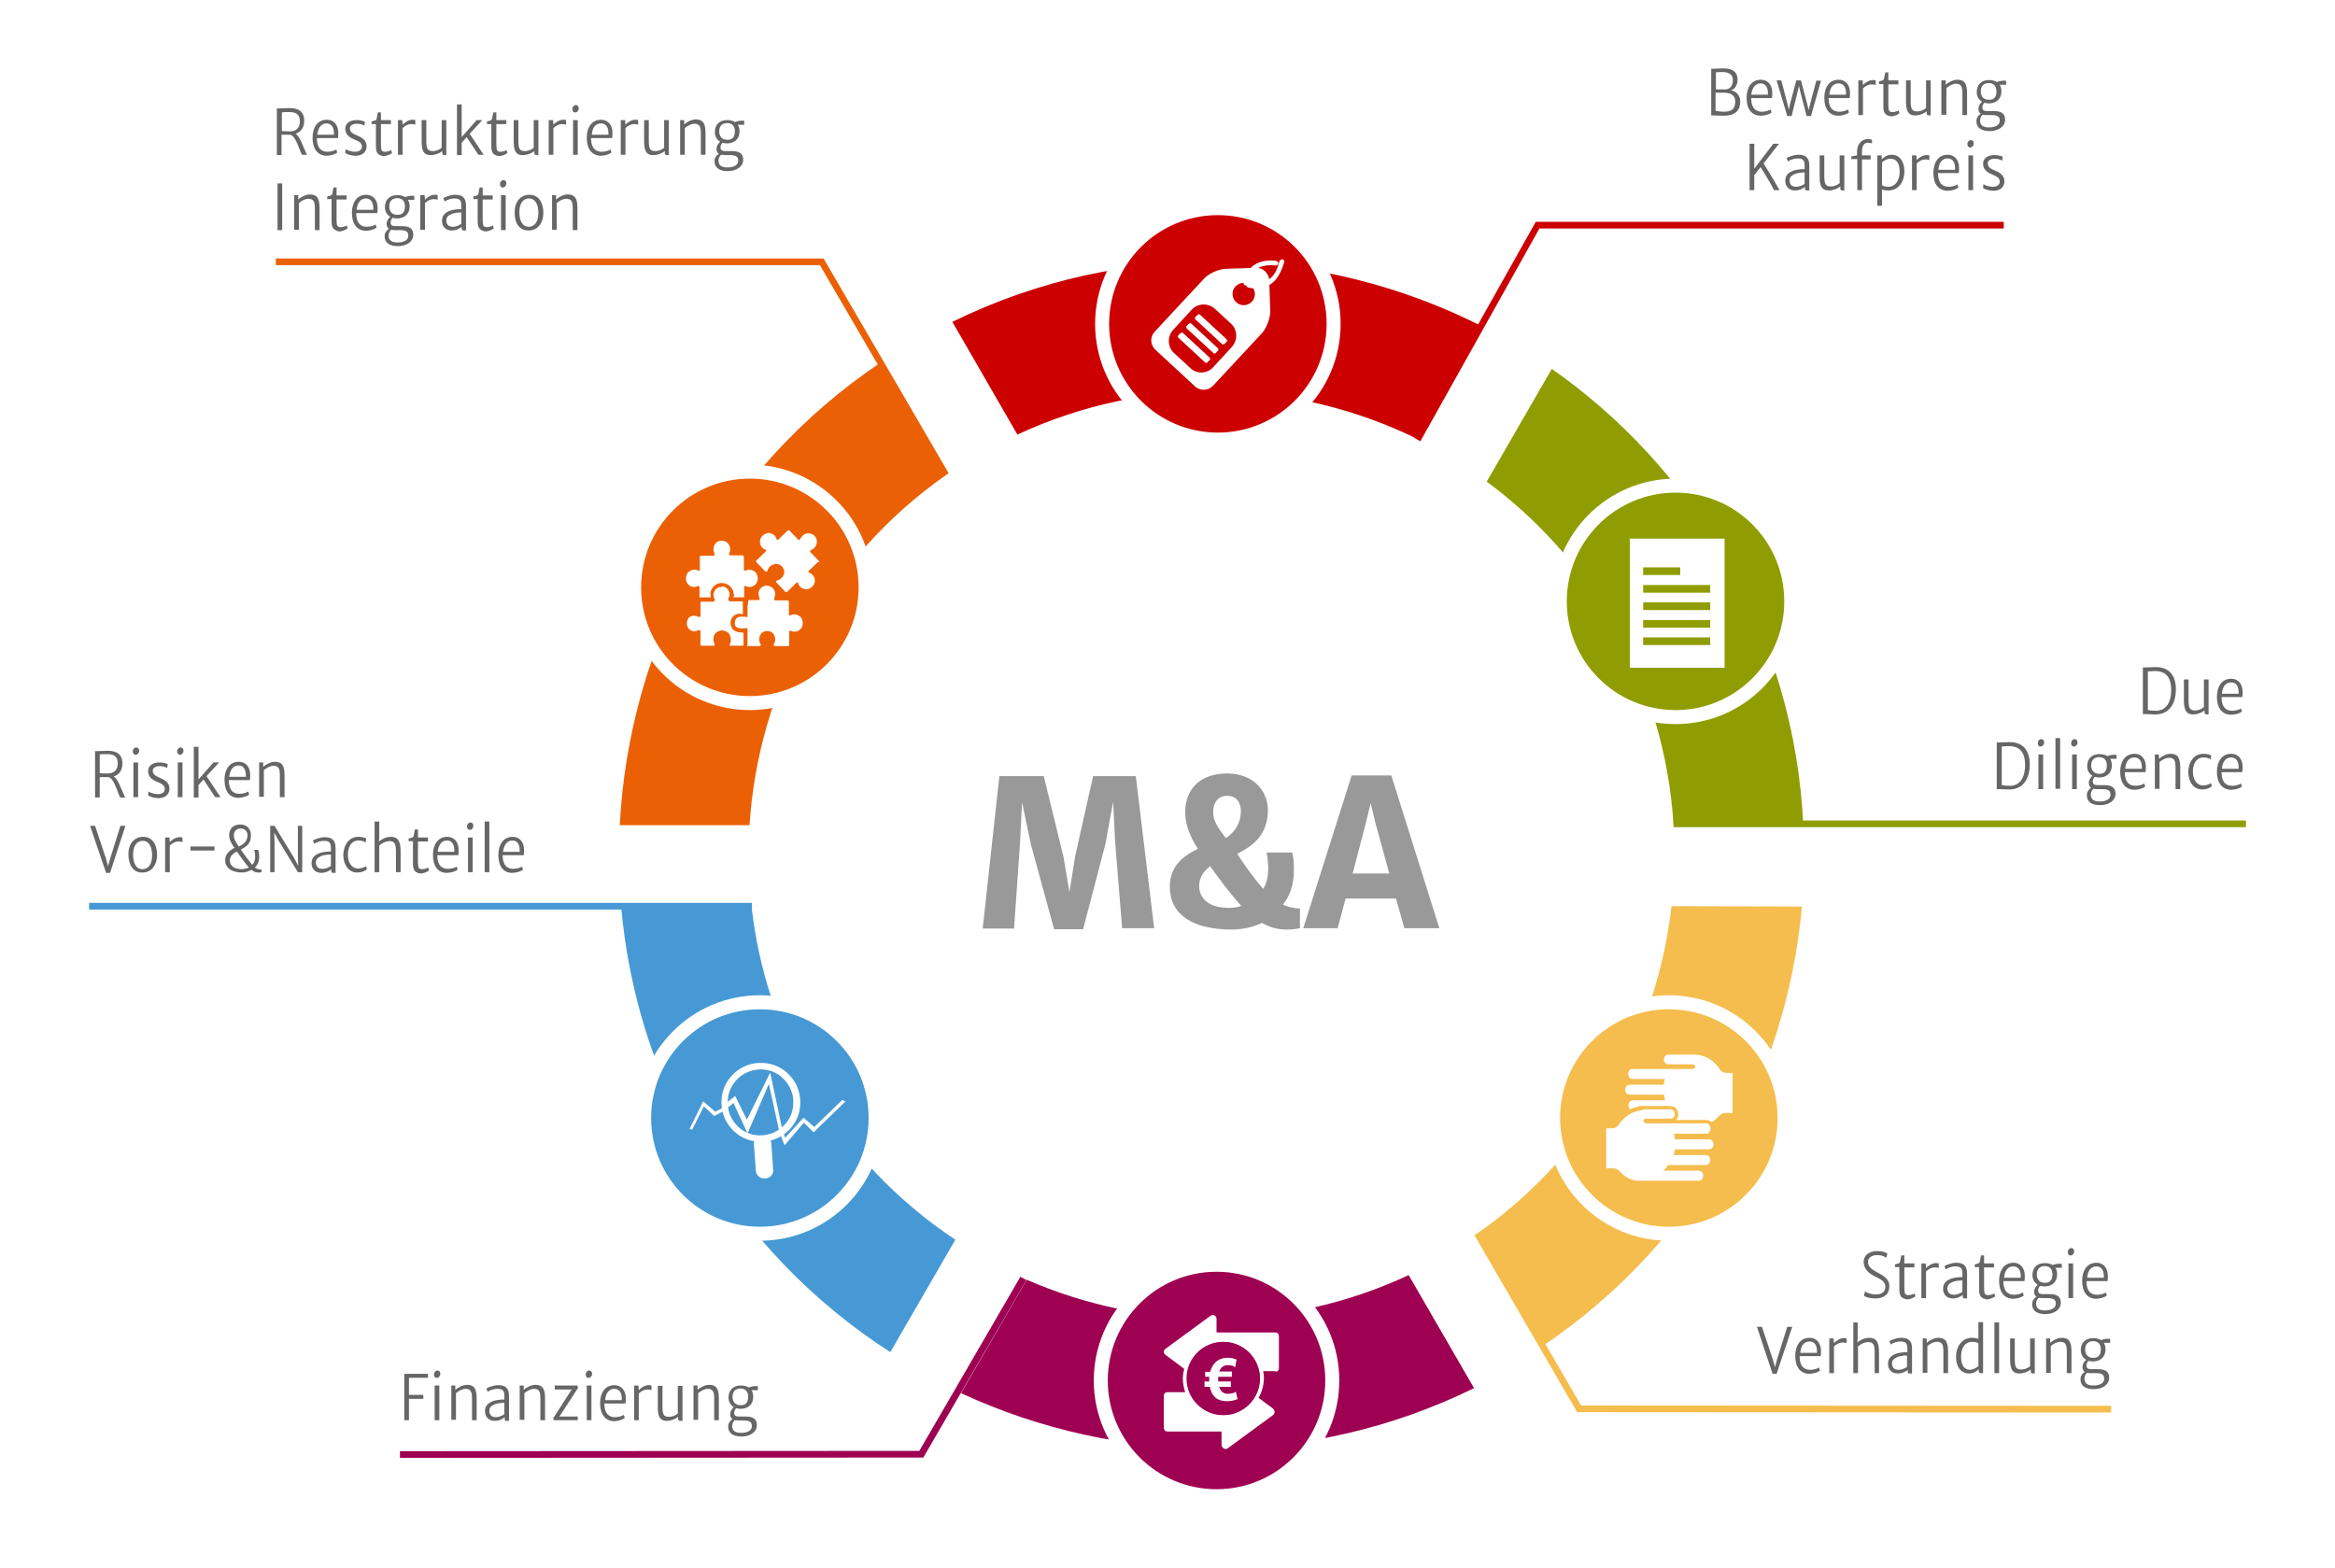 <?xml version="1.0" encoding="UTF-8"?>
<svg xmlns="http://www.w3.org/2000/svg" xmlns:xlink="http://www.w3.org/1999/xlink" version="1.1" id="Layer_1" x="0px" y="0px" viewBox="0 0 700 470" style="enable-background:new 0 0 700 470;" xml:space="preserve">
<style type="text/css">
	.st0{fill:#FFFFFF;}
	.st1{fill:#CC0000;}
	.st2{fill:#909D02;}
	.st3{fill:#EB6005;}
	.st4{fill:#9E0052;}
	.st5{fill:#D03D39;}
	.st6{fill:#4699D4;}
	.st7{fill:#F5BD4D;}
	.st8{fill:#999999;}
	.st9{fill:#666666;}
</style>
<rect class="st0" width="700" height="470"></rect>
<g>
	<g>
		<line class="st1" x1="501.7" y1="247" x2="673.3" y2="247"></line>
		<rect x="501.7" y="246" class="st2" width="171.6" height="2"></rect>
	</g>
	<g>
		<path class="st2" d="M465.2,110.6l-19.5,33.8c14.9,11,27.9,25.2,37.7,42.2c11.1,19.2,17,39.9,18.3,60.7l38.9,0    c-1.3-27.4-9-54.8-23.6-80.1C503.7,144.1,485.8,125,465.2,110.6z"></path>
	</g>
	<g>
		<g>
			<circle class="st0" cx="502.3" cy="180.3" r="36.8"></circle>
		</g>
		<g>
			<circle class="st2" cx="502.3" cy="180.3" r="32.6"></circle>
		</g>
	</g>
	<g>
		<polygon class="st3" points="282.7,142.9 245.8,79.5 82.7,79.5 82.7,77.5 246.9,77.5 284.4,141.9   "></polygon>
	</g>
	<g>
		<path class="st3" d="M185.8,247.4l38.9,0c2.6-41,23.4-80.1,58.8-104.9l-19.5-33.8C216.2,140.8,188.6,192.9,185.8,247.4z"></path>
	</g>
	<g>
		<g>
			<g>
				<circle class="st0" cx="224.8" cy="176.1" r="36.8"></circle>
			</g>
			<g>
				<circle class="st3" cx="224.8" cy="176.1" r="32.6"></circle>
			</g>
		</g>
	</g>
	<g>
		<polygon class="st4" points="119.9,437.1 119.9,435.1 275.6,435 305.9,382.8 307.7,383.8 276.8,437   "></polygon>
	</g>
	<g>
		<path class="st4" d="M307.8,383.7l-19.7,34c47.5,22,104,22.9,153.8-1.5l-19.6-33.9C385.1,399.7,343.4,399.2,307.8,383.7z"></path>
	</g>
	<g>
		<g>
			<circle class="st0" cx="364.7" cy="413.9" r="36.8"></circle>
		</g>
		<g>
			<circle class="st4" cx="364.7" cy="413.9" r="32.6"></circle>
		</g>
	</g>
	<g>
		<line class="st5" x1="225.4" y1="271.7" x2="26.7" y2="271.7"></line>
		<rect x="26.7" y="270.7" class="st6" width="198.7" height="2"></rect>
	</g>
	<g>
		<path class="st6" d="M243,325.5c-9.8-17.1-15.7-35.4-17.7-53.8l-39.1,0c2.2,25.1,9.7,50,23.1,73.2c14.6,25.3,34.6,45.7,57.6,60.5    l19.5-33.7C269.1,360.2,254.1,344.7,243,325.5z"></path>
	</g>
	<g>
		<g>
			<circle class="st0" cx="227.8" cy="335.2" r="36.8"></circle>
		</g>
		<g>
			<circle class="st6" cx="227.8" cy="335.2" r="32.6"></circle>
		</g>
	</g>
	<g>
		<polygon class="st7" points="632.9,423.5 472.8,423.4 442,370.3 443.7,369.3 474,421.4 632.9,421.5   "></polygon>
	</g>
	<g>
		<path class="st7" d="M501.1,271.7c-4.4,38.5-24.7,74.7-58.2,98.1l19.5,33.8c45.8-30.8,73.1-79.9,77.8-131.8L501.1,271.7z"></path>
	</g>
	<g>
		<g>
			<circle class="st0" cx="500.3" cy="335.2" r="36.8"></circle>
		</g>
		<g>
			<circle class="st7" cx="500.3" cy="335.2" r="32.6"></circle>
		</g>
	</g>
	<g>
		<polygon class="st1" points="425.8,132.3 424,131.3 460.4,66.5 600.7,66.5 600.7,68.5 461.5,68.5   "></polygon>
	</g>
	<g>
		<path class="st1" d="M285.5,96.5l19.5,33.8c39.2-18.3,83.5-16.7,120.3,1.5l19.5-33.7C396.2,73.3,337.2,71.1,285.5,96.5z"></path>
	</g>
	<g>
		<g>
			<circle class="st0" cx="365.1" cy="97.1" r="36.8"></circle>
		</g>
		<g>
			<circle class="st1" cx="365.1" cy="97.1" r="32.6"></circle>
		</g>
	</g>
	<g>
		<g>
			<path class="st8" d="M299.6,232.7h13.3l5.9,24.1l1.8,10.7l1.7-10.7l5.4-24.1h12.8l5.5,45.6h-9.6l-2.1-25.9l-0.6-12l-2.3,12.6     l-6.7,25.6H316l-7-25.6l-2.6-12.5l-0.6,12l-1.8,25.9h-9.4L299.6,232.7z"></path>
		</g>
		<g>
			<path class="st8" d="M370.9,256c1.8,2.8,5.1,7.5,7.8,10.5c1.1-1.7,1.5-4.1,1.5-5.9c0-2.8-0.4-4.2-0.5-5h7.7     c0.2,0.8,0.5,2.2,0.5,5c0,4.9-1.3,8.2-3.3,10.6c1.4,0.7,3.1,1.1,5.1,1.2v5.9c-0.9,0.2-2.4,0.4-4.1,0.4c-2.8,0-5.2-0.8-7.3-2     c-2.5,1.2-5.6,2-9,2c-11.9,0-18.6-4.6-18.6-12.8c0-5.8,3.4-9,8.4-11.4c-2.2-3.4-3.8-7.2-3.8-10.9c0-7.4,4.9-11.7,12.6-11.7     c7.4,0,12.2,4.8,12.2,11.1C380,250.4,375.6,253.6,370.9,256z M372.1,271.6c-3.3-3.7-6.9-8.4-9.3-11.9c-2.1,1.6-3.3,3.5-3.3,5.9     c0,3.5,2.5,6.6,8.9,6.6C369.9,272.2,371.1,272,372.1,271.6z M367.5,251.3c2.8-1.9,4.5-4.6,4.5-8.1c0-2-0.9-4.6-4.1-4.6     c-2.6,0-4.2,1.9-4.2,4.7C363.7,246.2,364.8,247.7,367.5,251.3z"></path>
		</g>
		<g>
			<path class="st8" d="M390.7,278.3l14.5-45.8h11.9l14.4,45.8H421l-2.5-8.9h-15.1l-2.4,8.9H390.7z M405.5,261.9h11l-4.1-14.9     l-1.5-6.2l-1.5,6.2L405.5,261.9z"></path>
		</g>
	</g>
	<g>
		<g>
			<path class="st9" d="M513,20.6l0.8,0c1.1,0,1.7-0.1,2.9-0.1c2.8,0,4.2,1.2,4.2,3.3c0,1.3-0.5,2.9-2.1,3.3     c1.6,0.1,2.9,1.5,2.9,3.3c0,2.6-1.3,4.3-5.1,4.3c-0.9,0-2.1-0.1-2.9-0.1H513V20.6z M517.4,26.8c1.3-0.1,2.1-1.2,2.1-2.8     c0-1.7-1.3-2.4-3.1-2.4c-0.5,0-1.5,0-2,0.1v5.1C515,26.8,516.7,26.8,517.4,26.8z M516.8,33.5c2.2,0,3.4-0.8,3.4-3     c0-1.8-1.1-2.6-3.1-2.7c-0.6,0-2.3,0-2.8,0v5.4C515.1,33.4,516.1,33.5,516.8,33.5z"></path>
		</g>
		<g>
			<path class="st9" d="M523.6,29.3c0-3.1,1.5-5.4,4.3-5.4c2,0,3.4,1.5,3.4,3.9c0,0.7,0,1.2-0.1,1.6H525c0,0.1,0,0.2,0,0.4     c0.1,2.7,1.4,3.7,3.2,3.7c0.9,0,2.1-0.3,2.6-0.7l0.3,0.9c-0.6,0.6-2.1,1-3.3,1C525.1,34.6,523.6,32.7,523.6,29.3z M525,28.4h5     c0.1-1.9-0.5-3.4-2.2-3.4C526.4,25,525.3,26,525,28.4z"></path>
		</g>
		<g>
			<path class="st9" d="M532.6,24.1h1.4l1.9,7.2l0.4,1.6l0.3-1.6l1.9-7.2h1.4l1.9,7.2l0.4,1.7l0.4-1.6l1.9-7.2h1.4l-3,10.6h-1.3     l-2-7.7l-0.3-1.4l-0.3,1.4l-1.9,7.7h-1.3L532.6,24.1z"></path>
		</g>
		<g>
			<path class="st9" d="M546.9,29.3c0-3.1,1.5-5.4,4.3-5.4c2,0,3.4,1.5,3.4,3.9c0,0.7,0,1.2-0.1,1.6h-6.3c0,0.1,0,0.2,0,0.4     c0.1,2.7,1.4,3.7,3.2,3.7c0.9,0,2.1-0.3,2.6-0.7l0.3,0.9c-0.6,0.6-2.1,1-3.3,1C548.4,34.6,546.9,32.7,546.9,29.3z M548.4,28.4h5     c0.1-1.9-0.5-3.4-2.2-3.4C549.7,25,548.6,26,548.4,28.4z"></path>
		</g>
		<g>
			<path class="st9" d="M557.2,24.1h1.2l0.1,1.4c0.4-0.5,1.7-1.5,2.9-1.5c0.4,0,0.7,0,0.9,0.1v1.4c-0.2-0.1-0.5-0.2-1.2-0.2     c-1.1,0-2.1,0.7-2.6,1.2v8h-1.4V24.1z"></path>
		</g>
		<g>
			<path class="st9" d="M564.6,32v-6.8h-1.3v-0.8c0.6-0.2,1.3-0.2,1.5-0.7c0.1-0.3,0.2-1.4,0.4-2h0.9v2.4h3v1.2h-3v6     c0,2.1,0.3,2.3,1.3,2.3c0.6,0,1.5-0.3,1.8-0.5l0.2,0.9c-0.5,0.4-1.7,0.9-2.5,0.9C565.6,34.6,564.6,34.3,564.6,32z"></path>
		</g>
		<g>
			<path class="st9" d="M571.4,30.2v-6.1h1.4v6.2c0,2.6,0.5,3.1,2,3.1c1,0,2.1-0.5,2.6-1v-8.3h1.4v10.5h-0.5c-0.4,0-0.7-0.1-0.7-0.6     v-0.6c-0.9,0.7-2.2,1.2-3.4,1.2C571.7,34.6,571.4,32.8,571.4,30.2z"></path>
		</g>
		<g>
			<path class="st9" d="M582,24.1h1.3v1.3c0.7-0.6,2.1-1.5,3.5-1.5c2.1,0,2.9,1.1,2.9,4.1v6.5h-1.4V28c0-2.1-0.4-2.9-2-2.9     c-0.9,0-2.1,0.7-2.8,1.3v8H582V24.1z"></path>
		</g>
		<g>
			<path class="st9" d="M599.4,25.3c0.4,0.5,0.6,1.2,0.6,2.1c0,2.4-1.7,3.6-3.8,3.6c-0.5,0-0.9-0.1-1.3-0.2     c-0.3,0.3-0.6,0.8-0.6,1.3c0,0.9,0.4,1.2,1.4,1.2h2.1c2.8,0,3.3,1.3,3.3,2.6c0,2.1-2.1,3.4-4.6,3.4c-2.4,0-4-0.9-4-3     c0-1.1,0.7-1.8,1.3-2.2c-0.6-0.4-0.7-1-0.7-1.6c0-0.7,0.5-1.5,1.1-2c-1-0.6-1.6-1.6-1.6-2.9c0-2.5,1.7-3.6,3.7-3.6     c0.9,0,1.7,0.2,2.4,0.6c0.4-0.2,1.2-0.4,1.8-0.4h0.9v1.2H599.4z M594.4,34.4c-0.4,0.3-0.8,0.9-0.8,1.7c0,1.5,0.9,2.1,2.7,2.1     c1.7,0,3.2-0.6,3.2-2c0-1.2-0.6-1.7-2.5-1.7h-1.3C595.2,34.5,594.8,34.5,594.4,34.4z M598.5,27.4c0-1.7-0.9-2.5-2.3-2.5     c-1.2,0-2.4,0.6-2.4,2.5c0,1.4,0.8,2.5,2.3,2.5C597.6,30,598.5,29.3,598.5,27.4z"></path>
		</g>
		<g>
			<path class="st9" d="M527.8,50.1l-1.9,2.4V57h-1.4V43.1h1.4v7.5l5.7-7.5h1.7l-4.6,5.9c0.8,1.4,3.2,5.1,4.2,7l0.6,1h-1.7     c-0.1-0.2-0.2-0.5-0.5-1C530.4,54.3,528.8,51.7,527.8,50.1z"></path>
		</g>
		<g>
			<path class="st9" d="M541.8,57.1c-0.5,0-0.7,0-0.7-0.7V56c-0.5,0.5-1.6,1.1-3,1.1c-1.7,0-2.9-1.1-2.9-2.9c0-1.4,0.7-2.3,2.1-2.9     c1.1-0.5,2.7-0.6,3.7-0.6v-1.2c0-1.7-0.8-2-2.2-2c-1,0-2.3,0.5-2.8,0.9l-0.4-1c0.3-0.2,2-1,3.5-1c1.9,0,3.3,0.6,3.3,3.2v7.5     H541.8z M541,55.1v-3.4c-0.7,0-2.2,0.1-3,0.5c-1,0.4-1.5,1-1.5,1.9c0,1.1,0.6,1.9,1.9,1.9C539.7,56,540.8,55.3,541,55.1z"></path>
		</g>
		<g>
			<path class="st9" d="M545.5,52.7v-6.1h1.4v6.2c0,2.6,0.5,3.1,2,3.1c1,0,2.1-0.5,2.6-1v-8.3h1.4v10.5h-0.5c-0.4,0-0.7-0.1-0.7-0.6     v-0.6c-0.9,0.7-2.2,1.2-3.4,1.2C545.8,57.1,545.5,55.3,545.5,52.7z"></path>
		</g>
		<g>
			<path class="st9" d="M556.7,47.7h-1.7v-0.8l1.7-0.3v-0.8c0-3.1,1.8-4.1,3.3-4.1c0.5,0,1,0.1,1.2,0.2V43c-0.3-0.1-0.7-0.2-1.3-0.2     c-1,0-1.7,0.9-1.7,2.6v1.2h2.6v1.2h-2.6V57h-1.4V47.7z"></path>
		</g>
		<g>
			<path class="st9" d="M564.2,56.8l0,1.5v3.4h-1.4V46.6h1.3v1.2c0.5-0.5,1.4-1.4,3-1.4c2,0,3.8,1.5,3.8,5c0,3.3-1.9,5.7-4.8,5.7     C565.2,57.1,564.6,57,564.2,56.8z M564.2,48.7v6.8c0.3,0.3,0.9,0.5,2,0.5c1.8,0,3.2-1.6,3.3-4.4c0-2.7-1-4-2.7-4     C565.6,47.6,564.7,48.2,564.2,48.7z"></path>
		</g>
		<g>
			<path class="st9" d="M573.3,46.6h1.2l0.1,1.4c0.4-0.5,1.7-1.5,2.9-1.5c0.4,0,0.7,0,0.9,0.1V48c-0.2-0.1-0.5-0.2-1.2-0.2     c-1.1,0-2.1,0.7-2.6,1.2v8h-1.4V46.6z"></path>
		</g>
		<g>
			<path class="st9" d="M579.6,51.8c0-3.1,1.5-5.4,4.3-5.4c2,0,3.4,1.5,3.4,3.9c0,0.7,0,1.2-0.1,1.6H581c0,0.1,0,0.2,0,0.4     c0.1,2.7,1.4,3.7,3.2,3.7c0.9,0,2.1-0.3,2.6-0.7l0.3,0.9c-0.6,0.6-2.1,1-3.3,1C581.1,57.1,579.6,55.2,579.6,51.8z M581.1,50.9h5     c0.1-1.9-0.5-3.4-2.2-3.4C582.4,47.5,581.3,48.5,581.1,50.9z"></path>
		</g>
		<g>
			<path class="st9" d="M589.8,43.2c0-0.7,0.5-1.2,1-1.2c0.6,0,0.9,0.4,0.9,1c0,0.7-0.5,1.2-1,1.2C590.3,44.3,589.8,43.9,589.8,43.2     z M590.1,46.6h1.4V57h-1.4V46.6z"></path>
		</g>
		<g>
			<path class="st9" d="M594.6,55.2c0.4,0.3,1.6,0.8,2.8,0.8c1.2,0,2.1-0.5,2.1-1.6c0-1.1-1.1-1.6-2.3-2.1c-1.5-0.6-2.7-1.5-2.7-3.2     c0-1.8,1.6-2.6,3.4-2.6c1.1,0,2.1,0.3,2.5,0.5l-0.2,1.2c-0.3-0.3-1.2-0.6-2.2-0.6c-1.4,0-2.1,0.6-2.1,1.4c0,1.1,0.9,1.6,2.1,2.1     c1.3,0.5,2.9,1.4,2.9,3.2c0,1.8-1.3,2.9-3.3,2.9c-1.2,0-2.5-0.4-3.1-0.8L594.6,55.2z"></path>
		</g>
	</g>
	<g>
		<g>
			<path class="st9" d="M642.4,200.1c0.1,0,0.9,0,1,0c0.8,0,1.8-0.1,2.8-0.1c4.1,0,6.1,2.5,6.1,6.7c0,4.6-2.3,7.6-6.3,7.5     c-0.7,0-1.9-0.1-2.7-0.1c-0.2,0-0.9,0-0.9,0V200.1z M646.3,213.1c2.7,0,4.5-1.9,4.6-6.1c0-4.1-1.7-5.8-4.9-5.8     c-0.8,0-1.5,0.1-2.1,0.1v11.6C644.5,213,645.6,213.1,646.3,213.1z"></path>
		</g>
		<g>
			<path class="st9" d="M654.7,209.8v-6.1h1.4v6.2c0,2.6,0.5,3.1,2,3.1c1,0,2.1-0.5,2.6-1v-8.3h1.4v10.5h-0.5     c-0.4,0-0.7-0.1-0.7-0.6V213c-0.9,0.7-2.2,1.2-3.4,1.2C655.1,214.2,654.7,212.4,654.7,209.8z"></path>
		</g>
		<g>
			<path class="st9" d="M664.6,208.9c0-3.1,1.5-5.4,4.3-5.4c2,0,3.4,1.5,3.4,3.9c0,0.7,0,1.2-0.1,1.6H666c0,0.1,0,0.2,0,0.4     c0.1,2.7,1.4,3.7,3.2,3.7c0.9,0,2.1-0.3,2.6-0.7l0.3,0.9c-0.6,0.6-2.1,1-3.3,1C666.1,214.2,664.6,212.3,664.6,208.9z M666.1,208     h5c0.1-1.9-0.5-3.4-2.2-3.4C667.4,204.6,666.3,205.6,666.1,208z"></path>
		</g>
		<g>
			<path class="st9" d="M598.6,222.6c0.1,0,0.9,0,1,0c0.8,0,1.8-0.1,2.8-0.1c4.1,0,6.1,2.5,6.1,6.7c0,4.6-2.3,7.6-6.3,7.5     c-0.7,0-1.9-0.1-2.7-0.1c-0.2,0-0.9,0-0.9,0V222.6z M602.5,235.6c2.7,0,4.5-1.9,4.6-6.1c0-4.1-1.7-5.8-4.9-5.8     c-0.8,0-1.5,0.1-2.1,0.1v11.6C600.7,235.5,601.7,235.6,602.5,235.6z"></path>
		</g>
		<g>
			<path class="st9" d="M610.9,222.8c0-0.7,0.5-1.2,1-1.2c0.6,0,0.9,0.4,0.9,1c0,0.7-0.5,1.2-1,1.2     C611.3,223.9,610.9,223.5,610.9,222.8z M611.1,226.2h1.4v10.4h-1.4V226.2z"></path>
		</g>
		<g>
			<path class="st9" d="M616.2,221.3h1.4v15.2h-1.4V221.3z"></path>
		</g>
		<g>
			<path class="st9" d="M620.9,222.8c0-0.7,0.5-1.2,1-1.2c0.6,0,0.9,0.4,0.9,1c0,0.7-0.5,1.2-1,1.2     C621.3,223.9,620.9,223.5,620.9,222.8z M621.2,226.2h1.4v10.4h-1.4V226.2z"></path>
		</g>
		<g>
			<path class="st9" d="M632.5,227.4c0.4,0.5,0.6,1.2,0.6,2.1c0,2.4-1.7,3.6-3.8,3.6c-0.5,0-0.9-0.1-1.3-0.2     c-0.3,0.3-0.6,0.8-0.6,1.3c0,0.9,0.4,1.2,1.4,1.2h2.1c2.8,0,3.3,1.3,3.3,2.6c0,2.1-2.1,3.4-4.6,3.4c-2.4,0-4-0.9-4-3     c0-1.1,0.7-1.8,1.3-2.2c-0.6-0.4-0.7-1-0.7-1.6c0-0.7,0.5-1.5,1.1-2c-1-0.6-1.6-1.6-1.6-2.9c0-2.5,1.7-3.6,3.7-3.6     c0.9,0,1.7,0.2,2.4,0.6c0.4-0.2,1.2-0.4,1.8-0.4h0.9v1.2H632.5z M627.6,236.5c-0.4,0.3-0.8,0.9-0.8,1.7c0,1.5,0.9,2.1,2.7,2.1     c1.7,0,3.2-0.6,3.2-2c0-1.2-0.6-1.7-2.5-1.7h-1.3C628.3,236.6,627.9,236.6,627.6,236.5z M631.6,229.5c0-1.7-0.9-2.5-2.3-2.5     c-1.2,0-2.4,0.6-2.4,2.5c0,1.4,0.8,2.5,2.3,2.5C630.7,232.1,631.6,231.4,631.6,229.5z"></path>
		</g>
		<g>
			<path class="st9" d="M635.6,231.4c0-3.1,1.5-5.4,4.3-5.4c2,0,3.4,1.5,3.4,3.9c0,0.7,0,1.2-0.1,1.6H637c0,0.1,0,0.2,0,0.4     c0.1,2.7,1.4,3.7,3.2,3.7c0.9,0,2.1-0.3,2.6-0.7l0.3,0.9c-0.6,0.6-2.1,1-3.3,1C637.1,236.7,635.6,234.7,635.6,231.4z      M637.1,230.5h5c0.1-1.9-0.5-3.4-2.2-3.4C638.4,227.1,637.3,228.1,637.1,230.5z"></path>
		</g>
		<g>
			<path class="st9" d="M645.9,226.2h1.3v1.3c0.7-0.6,2.1-1.5,3.5-1.5c2.1,0,2.9,1.1,2.9,4.1v6.5h-1.4v-6.5c0-2.1-0.4-2.9-2-2.9     c-0.9,0-2.1,0.6-2.8,1.3v8h-1.4V226.2z"></path>
		</g>
		<g>
			<path class="st9" d="M660.6,226c1.1,0,2,0.3,2.3,0.5l-0.2,1.2c-0.5-0.4-1.3-0.6-2.2-0.6c-1.6,0-3,1.3-3.1,4     c-0.1,2.9,1.4,4.4,3,4.4c1.1,0,2-0.4,2.4-0.7l0.3,0.9c-0.6,0.6-1.7,1-2.9,1c-2.6,0-4.1-2.2-4.2-5.2     C656.1,228.4,657.7,226,660.6,226z"></path>
		</g>
		<g>
			<path class="st9" d="M664.6,231.4c0-3.1,1.5-5.4,4.3-5.4c2,0,3.4,1.5,3.4,3.9c0,0.7,0,1.2-0.1,1.6H666c0,0.1,0,0.2,0,0.4     c0.1,2.7,1.4,3.7,3.2,3.7c0.9,0,2.1-0.3,2.6-0.7l0.3,0.9c-0.6,0.6-2.1,1-3.3,1C666.1,236.7,664.6,234.7,664.6,231.4z      M666.1,230.5h5c0.1-1.9-0.5-3.4-2.2-3.4C667.4,227.1,666.3,228.1,666.1,230.5z"></path>
		</g>
	</g>
	<g>
		<g>
			<path class="st9" d="M558.8,388.5l0.3-1.3c0.7,0.5,2,0.9,3.2,0.9c1.8,0,2.9-0.7,2.9-2.3c0-1.6-1.3-2.2-3.1-3.1     c-1.7-0.8-3.3-2.1-3.4-4.2c0-2.6,2.2-3.4,4.1-3.4c1.6,0,2.6,0.4,3,0.8l-0.3,1.2c-0.6-0.4-1.4-0.8-2.7-0.8c-1.4,0-2.8,0.6-2.8,2     c0,1.6,1,2.2,2.8,3.2c1.7,0.9,3.6,1.9,3.6,4.1c0,2.5-1.7,3.7-4.2,3.7C560.7,389.3,559.2,388.9,558.8,388.5z"></path>
		</g>
		<g>
			<path class="st9" d="M569.4,386.7v-6.8h-1.3v-0.8c0.6-0.2,1.3-0.2,1.5-0.7c0.1-0.3,0.2-1.4,0.4-2h0.9v2.4h3v1.2h-3v6     c0,2.1,0.3,2.3,1.3,2.3c0.6,0,1.5-0.3,1.8-0.5l0.2,0.9c-0.5,0.4-1.7,0.9-2.5,0.9C570.4,389.3,569.4,389,569.4,386.7z"></path>
		</g>
		<g>
			<path class="st9" d="M576.1,378.8h1.2l0.1,1.4c0.4-0.5,1.7-1.5,2.9-1.5c0.4,0,0.7,0,0.9,0.1v1.4c-0.2-0.1-0.5-0.2-1.2-0.2     c-1.1,0-2.1,0.7-2.6,1.2v8h-1.4V378.8z"></path>
		</g>
		<g>
			<path class="st9" d="M589.1,389.3c-0.5,0-0.7,0-0.7-0.7v-0.4c-0.5,0.5-1.6,1.1-3,1.1c-1.7,0-2.9-1.1-2.9-2.9     c0-1.4,0.7-2.3,2.1-2.9c1.1-0.5,2.7-0.6,3.7-0.6v-1.2c0-1.7-0.8-2-2.2-2c-1,0-2.3,0.5-2.8,0.9l-0.4-1c0.3-0.2,2-1,3.5-1     c1.9,0,3.3,0.6,3.3,3.2v7.5H589.1z M588.3,387.3v-3.4c-0.7,0-2.2,0.1-3,0.5c-1,0.4-1.5,1-1.5,1.9c0,1.1,0.6,1.9,1.9,1.9     C587,388.2,588.1,387.5,588.3,387.3z"></path>
		</g>
		<g>
			<path class="st9" d="M593.3,386.7v-6.8h-1.3v-0.8c0.6-0.2,1.3-0.2,1.5-0.7c0.1-0.3,0.2-1.4,0.4-2h0.9v2.4h3v1.2h-3v6     c0,2.1,0.3,2.3,1.3,2.3c0.6,0,1.5-0.3,1.8-0.5l0.2,0.9c-0.5,0.4-1.7,0.9-2.5,0.9C594.3,389.3,593.3,389,593.3,386.7z"></path>
		</g>
		<g>
			<path class="st9" d="M599.3,384c0-3.1,1.5-5.4,4.3-5.4c2,0,3.4,1.5,3.4,3.9c0,0.7,0,1.2-0.1,1.6h-6.3c0,0.1,0,0.2,0,0.4     c0.1,2.7,1.4,3.7,3.2,3.7c0.9,0,2.1-0.3,2.6-0.7l0.3,0.9c-0.6,0.6-2.1,1-3.3,1C600.8,389.3,599.3,387.4,599.3,384z M600.8,383.1     h5c0.1-1.9-0.5-3.4-2.2-3.4C602.1,379.7,601,380.7,600.8,383.1z"></path>
		</g>
		<g>
			<path class="st9" d="M616.1,380c0.4,0.5,0.6,1.2,0.6,2.1c0,2.4-1.7,3.6-3.8,3.6c-0.5,0-0.9-0.1-1.3-0.2c-0.3,0.3-0.6,0.8-0.6,1.3     c0,0.9,0.4,1.2,1.4,1.2h2.1c2.8,0,3.3,1.3,3.3,2.6c0,2.1-2.1,3.4-4.6,3.4c-2.4,0-4-0.9-4-3c0-1.1,0.7-1.8,1.3-2.2     c-0.6-0.4-0.7-1-0.7-1.6c0-0.7,0.5-1.5,1.1-2c-1-0.6-1.6-1.6-1.6-2.9c0-2.5,1.7-3.6,3.7-3.6c0.9,0,1.7,0.2,2.4,0.6     c0.4-0.2,1.2-0.4,1.8-0.4h0.9v1.2H616.1z M611.2,389.1c-0.4,0.3-0.8,0.9-0.8,1.7c0,1.5,0.9,2.1,2.7,2.1c1.7,0,3.2-0.6,3.2-2     c0-1.2-0.6-1.7-2.5-1.7h-1.3C612,389.2,611.5,389.2,611.2,389.1z M615.3,382.1c0-1.7-0.9-2.5-2.3-2.5c-1.2,0-2.4,0.6-2.4,2.5     c0,1.4,0.8,2.5,2.3,2.5C614.3,384.7,615.3,384,615.3,382.1z"></path>
		</g>
		<g>
			<path class="st9" d="M619.9,375.4c0-0.7,0.5-1.2,1-1.2c0.6,0,0.9,0.4,0.9,1c0,0.7-0.5,1.2-1,1.2     C620.3,376.5,619.9,376.1,619.9,375.4z M620.1,378.8h1.4v10.4h-1.4V378.8z"></path>
		</g>
		<g>
			<path class="st9" d="M624.2,384c0-3.1,1.5-5.4,4.3-5.4c2,0,3.4,1.5,3.4,3.9c0,0.7,0,1.2-0.1,1.6h-6.3c0,0.1,0,0.2,0,0.4     c0.1,2.7,1.4,3.7,3.2,3.7c0.9,0,2.1-0.3,2.6-0.7l0.3,0.9c-0.6,0.6-2.1,1-3.3,1C625.7,389.3,624.2,387.4,624.2,384z M625.7,383.1     h5c0.1-1.9-0.5-3.4-2.2-3.4C627,379.7,625.9,380.7,625.7,383.1z"></path>
		</g>
		<g>
			<path class="st9" d="M526.7,397.8h1.5l3.3,9.9l0.6,2.2l0.6-2.2l3.1-9.9h1.5l-4.7,14.1h-1.2L526.7,397.8z"></path>
		</g>
		<g>
			<path class="st9" d="M538.2,406.5c0-3.1,1.5-5.4,4.3-5.4c2,0,3.4,1.5,3.4,3.9c0,0.7,0,1.2-0.1,1.6h-6.3c0,0.1,0,0.2,0,0.4     c0.1,2.7,1.4,3.7,3.2,3.7c0.9,0,2.1-0.3,2.6-0.7l0.3,0.9c-0.6,0.6-2.1,1-3.3,1C539.7,411.8,538.2,409.9,538.2,406.5z      M539.7,405.6h5c0.1-1.9-0.5-3.4-2.2-3.4C541,402.2,539.9,403.2,539.7,405.6z"></path>
		</g>
		<g>
			<path class="st9" d="M548.5,401.3h1.2l0.1,1.4c0.4-0.5,1.7-1.5,2.9-1.5c0.4,0,0.7,0,0.9,0.1v1.4c-0.2-0.1-0.5-0.2-1.2-0.2     c-1.1,0-2.1,0.7-2.6,1.2v8h-1.4V401.3z"></path>
		</g>
		<g>
			<path class="st9" d="M555.5,396.5h1.4v4.6l-0.1,1.4c0.7-0.6,2.1-1.4,3.5-1.4c2.1,0,3,1.1,3,4.4v6.2H562l0-6.3     c0-2.3-0.5-3.1-2.1-3c-1,0-2.1,0.6-2.9,1.3v8h-1.4V396.5z"></path>
		</g>
		<g>
			<path class="st9" d="M572.6,411.8c-0.5,0-0.7,0-0.7-0.7v-0.4c-0.5,0.5-1.6,1.1-3,1.1c-1.7,0-2.9-1.1-2.9-2.9     c0-1.4,0.7-2.3,2.1-2.9c1.1-0.5,2.7-0.6,3.7-0.6v-1.2c0-1.7-0.8-2-2.2-2c-1,0-2.3,0.5-2.8,0.9l-0.4-1c0.3-0.2,2-1,3.5-1     c1.9,0,3.3,0.6,3.3,3.2v7.5H572.6z M571.7,409.8v-3.4c-0.7,0-2.2,0.1-3,0.5c-1,0.4-1.5,1-1.5,1.9c0,1.1,0.6,1.9,1.9,1.9     C570.4,410.7,571.5,410,571.7,409.8z"></path>
		</g>
		<g>
			<path class="st9" d="M576.3,401.3h1.3v1.3c0.7-0.6,2.1-1.5,3.5-1.5c2.1,0,2.9,1.1,2.9,4.1v6.5h-1.4v-6.5c0-2.1-0.4-2.9-2-2.9     c-0.9,0-2.1,0.6-2.8,1.3v8h-1.4V401.3z"></path>
		</g>
		<g>
			<path class="st9" d="M586.4,406.8c0-3.3,1.9-5.7,4.8-5.7c0.8,0,1.4,0.2,1.9,0.3l0-0.6v-4.4h1.4v15.3h-0.6c-0.4,0-0.7-0.1-0.7-0.6     v-0.6c-0.5,0.5-1.4,1.3-2.9,1.3C588.3,411.8,586.4,410.3,586.4,406.8z M593.1,409.6v-6.8c-0.3-0.3-0.9-0.5-2-0.5     c-1.8,0-3.2,1.6-3.2,4.4c0,2.7,1,4,2.7,4C591.7,410.6,592.6,410,593.1,409.6z"></path>
		</g>
		<g>
			<path class="st9" d="M597.9,396.5h1.4v15.2h-1.4V396.5z"></path>
		</g>
		<g>
			<path class="st9" d="M602.6,407.4v-6.1h1.4v6.2c0,2.6,0.5,3.1,2,3.1c1,0,2.1-0.5,2.6-1v-8.3h1.4v10.5h-0.5     c-0.4,0-0.7-0.1-0.7-0.6v-0.6c-0.9,0.7-2.2,1.2-3.4,1.2C603,411.8,602.6,410,602.6,407.4z"></path>
		</g>
		<g>
			<path class="st9" d="M613.3,401.3h1.3v1.3c0.7-0.6,2.1-1.5,3.5-1.5c2.1,0,2.9,1.1,2.9,4.1v6.5h-1.4v-6.5c0-2.1-0.4-2.9-2-2.9     c-0.9,0-2.1,0.6-2.8,1.3v8h-1.4V401.3z"></path>
		</g>
		<g>
			<path class="st9" d="M630.6,402.5c0.4,0.5,0.6,1.2,0.6,2.1c0,2.4-1.7,3.6-3.8,3.6c-0.5,0-0.9-0.1-1.3-0.2     c-0.3,0.3-0.6,0.8-0.6,1.3c0,0.9,0.4,1.2,1.4,1.2h2.1c2.8,0,3.3,1.3,3.3,2.6c0,2.1-2.1,3.4-4.6,3.4c-2.4,0-4-0.9-4-3     c0-1.1,0.7-1.8,1.3-2.2c-0.6-0.4-0.7-1-0.7-1.6c0-0.7,0.5-1.5,1.1-2c-1-0.6-1.6-1.6-1.6-2.9c0-2.5,1.7-3.6,3.7-3.6     c0.9,0,1.7,0.2,2.4,0.6c0.4-0.2,1.2-0.4,1.8-0.4h0.9v1.2H630.6z M625.7,411.6c-0.4,0.3-0.8,0.9-0.8,1.7c0,1.5,0.9,2.1,2.7,2.1     c1.7,0,3.2-0.6,3.2-2c0-1.2-0.6-1.7-2.5-1.7h-1.3C626.5,411.7,626.1,411.7,625.7,411.6z M629.8,404.6c0-1.7-0.9-2.5-2.3-2.5     c-1.2,0-2.4,0.6-2.4,2.5c0,1.4,0.8,2.5,2.3,2.5C628.8,407.2,629.8,406.5,629.8,404.6z"></path>
		</g>
	</g>
	<g>
		<g>
			<path class="st9" d="M121.1,411.9h7.2v1.2h-5.7v5.1h4.3v1.2h-4.3v6.4h-1.4V411.9z"></path>
		</g>
		<g>
			<path class="st9" d="M130.1,412.1c0-0.7,0.5-1.2,1-1.2c0.6,0,0.9,0.4,0.9,1c0,0.7-0.5,1.2-1,1.2     C130.5,413.2,130.1,412.8,130.1,412.1z M130.3,415.4h1.4v10.4h-1.4V415.4z"></path>
		</g>
		<g>
			<path class="st9" d="M135.2,415.4h1.3v1.3c0.7-0.6,2.1-1.5,3.5-1.5c2.1,0,2.9,1.1,2.9,4.1v6.5h-1.4v-6.5c0-2.1-0.4-2.9-2-2.9     c-0.9,0-2.1,0.7-2.8,1.3v8h-1.4V415.4z"></path>
		</g>
		<g>
			<path class="st9" d="M152,426c-0.5,0-0.7,0-0.7-0.7v-0.4c-0.5,0.5-1.6,1.1-3,1.1c-1.7,0-2.9-1.1-2.9-2.9c0-1.4,0.7-2.3,2.1-2.9     c1.1-0.5,2.7-0.6,3.7-0.6v-1.2c0-1.7-0.8-2-2.2-2c-1,0-2.3,0.5-2.8,0.9l-0.4-1c0.3-0.2,2-1,3.5-1c1.9,0,3.3,0.6,3.3,3.2v7.5H152z      M151.2,424v-3.4c-0.7,0-2.2,0.1-3,0.5c-1,0.4-1.5,1-1.5,1.9c0,1.1,0.6,1.9,1.9,1.9C149.9,424.9,150.9,424.2,151.2,424z"></path>
		</g>
		<g>
			<path class="st9" d="M155.7,415.4h1.3v1.3c0.7-0.6,2.1-1.5,3.5-1.5c2.1,0,2.9,1.1,2.9,4.1v6.5H162v-6.5c0-2.1-0.4-2.9-2-2.9     c-0.9,0-2.1,0.7-2.8,1.3v8h-1.4V415.4z"></path>
		</g>
		<g>
			<path class="st9" d="M165.8,425.3l5-7.8l0.6-0.9h-5.1v-1.2h6.8l0.2,0.7l-5,7.7l-0.6,0.9h5.5v1.1h-7.1L165.8,425.3z"></path>
		</g>
		<g>
			<path class="st9" d="M175.6,412.1c0-0.7,0.5-1.2,1-1.2c0.6,0,0.9,0.4,0.9,1c0,0.7-0.5,1.2-1,1.2     C176,413.2,175.6,412.8,175.6,412.1z M175.9,415.4h1.4v10.4h-1.4V415.4z"></path>
		</g>
		<g>
			<path class="st9" d="M179.9,420.7c0-3.1,1.5-5.4,4.3-5.4c2,0,3.4,1.5,3.4,3.9c0,0.7,0,1.2-0.1,1.6h-6.3c0,0.1,0,0.2,0,0.4     c0.1,2.7,1.4,3.7,3.2,3.7c0.9,0,2.1-0.3,2.6-0.7l0.3,0.9c-0.6,0.6-2.1,1-3.3,1C181.4,426,179.9,424,179.9,420.7z M181.4,419.8h5     c0.1-1.9-0.5-3.4-2.2-3.4C182.8,416.4,181.6,417.4,181.4,419.8z"></path>
		</g>
		<g>
			<path class="st9" d="M190.2,415.4h1.2l0.1,1.4c0.4-0.5,1.7-1.5,2.9-1.5c0.4,0,0.7,0,0.9,0.1v1.4c-0.2-0.1-0.5-0.2-1.2-0.2     c-1.1,0-2.1,0.7-2.6,1.2v8h-1.4V415.4z"></path>
		</g>
		<g>
			<path class="st9" d="M197.2,421.6v-6.1h1.4v6.2c0,2.6,0.5,3.1,2,3.1c1,0,2.1-0.5,2.6-1v-8.3h1.4V426H204c-0.4,0-0.7-0.1-0.7-0.6     v-0.6c-0.9,0.7-2.2,1.2-3.4,1.2C197.5,426,197.2,424.2,197.2,421.6z"></path>
		</g>
		<g>
			<path class="st9" d="M207.8,415.4h1.3v1.3c0.7-0.6,2.1-1.5,3.5-1.5c2.1,0,2.9,1.1,2.9,4.1v6.5h-1.4v-6.5c0-2.1-0.4-2.9-2-2.9     c-0.9,0-2.1,0.7-2.8,1.3v8h-1.4V415.4z"></path>
		</g>
		<g>
			<path class="st9" d="M225.2,416.7c0.4,0.5,0.6,1.2,0.6,2.1c0,2.4-1.7,3.6-3.8,3.6c-0.5,0-0.9-0.1-1.3-0.2     c-0.3,0.3-0.6,0.8-0.6,1.3c0,0.9,0.4,1.2,1.4,1.2h2.1c2.8,0,3.3,1.3,3.3,2.6c0,2.1-2.1,3.4-4.6,3.4c-2.4,0-4-0.9-4-3     c0-1.1,0.7-1.8,1.3-2.2c-0.6-0.4-0.7-1-0.7-1.6c0-0.7,0.5-1.5,1.1-2c-1-0.6-1.6-1.6-1.6-2.9c0-2.5,1.7-3.6,3.7-3.6     c0.9,0,1.7,0.2,2.4,0.6c0.4-0.2,1.2-0.4,1.8-0.4h0.9v1.2H225.2z M220.3,425.8c-0.4,0.3-0.8,0.9-0.8,1.7c0,1.5,0.9,2.1,2.7,2.1     c1.7,0,3.2-0.6,3.2-2c0-1.2-0.6-1.7-2.5-1.7h-1.3C221,425.9,220.6,425.8,220.3,425.8z M224.3,418.8c0-1.7-0.9-2.5-2.3-2.5     c-1.2,0-2.4,0.6-2.4,2.5c0,1.4,0.8,2.5,2.3,2.5C223.4,421.4,224.3,420.7,224.3,418.8z"></path>
		</g>
	</g>
	<g>
		<g>
			<path class="st9" d="M35.6,238.1c-0.7-1.6-1.6-4.8-3.1-5.1c-0.7,0-1.5,0-2.6,0v6.1h-1.4v-13.9c0,0,0.7,0,0.8,0     c0.8,0,1.9-0.1,3-0.1c2.6,0,4.4,1,4.4,3.8c0,2.1-1,3.4-2.6,3.9c1.3,0.8,2.2,3.7,3,5.4c0.2,0.4,0.3,0.7,0.5,0.9H36     C35.9,238.8,35.8,238.6,35.6,238.1z M32.3,231.9c1.8,0,3-1,3-3c0-2-1-2.8-3.2-2.8c-0.8,0-1.7,0-2.2,0.1v5.6     C30.3,231.9,31.8,231.9,32.3,231.9z"></path>
		</g>
		<g>
			<path class="st9" d="M39.8,225.3c0-0.7,0.5-1.2,1-1.2c0.6,0,0.9,0.4,0.9,1c0,0.7-0.5,1.2-1,1.2C40.2,226.3,39.8,225.9,39.8,225.3     z M40,228.6h1.4V239H40V228.6z"></path>
		</g>
		<g>
			<path class="st9" d="M44.5,237.3c0.4,0.3,1.6,0.8,2.8,0.8c1.2,0,2.1-0.5,2.1-1.6c0-1.1-1.1-1.6-2.3-2.1c-1.5-0.6-2.7-1.5-2.7-3.2     c0-1.8,1.6-2.6,3.4-2.6c1.1,0,2.1,0.3,2.5,0.5l-0.2,1.2c-0.3-0.3-1.2-0.6-2.2-0.6c-1.4,0-2.1,0.6-2.1,1.4c0,1.1,0.9,1.6,2.1,2.1     c1.3,0.5,2.9,1.4,2.9,3.2c0,1.8-1.3,2.9-3.3,2.9c-1.2,0-2.5-0.4-3.1-0.8L44.5,237.3z"></path>
		</g>
		<g>
			<path class="st9" d="M53.1,225.3c0-0.7,0.5-1.2,1-1.2c0.6,0,0.9,0.4,0.9,1c0,0.7-0.5,1.2-1,1.2C53.5,226.3,53.1,225.9,53.1,225.3     z M53.3,228.6h1.4V239h-1.4V228.6z"></path>
		</g>
		<g>
			<path class="st9" d="M61.9,232.7l4.2,6.3h-1.6l-3.5-5.3l-1.5,1.7l0,1.6v2.1h-1.4v-15.2h1.4v8.7l0,1.1l4.5-5.1h1.7L61.9,232.7z"></path>
		</g>
		<g>
			<path class="st9" d="M67.3,233.8c0-3.1,1.5-5.4,4.3-5.4c2,0,3.4,1.5,3.4,3.9c0,0.7,0,1.2-0.1,1.6h-6.3c0,0.1,0,0.2,0,0.4     c0.1,2.7,1.4,3.7,3.2,3.7c0.9,0,2.1-0.3,2.6-0.7l0.3,0.9c-0.6,0.6-2.1,1-3.3,1C68.8,239.2,67.3,237.2,67.3,233.8z M68.7,232.9h5     c0.1-1.9-0.5-3.4-2.2-3.4C70.1,229.5,69,230.5,68.7,232.9z"></path>
		</g>
		<g>
			<path class="st9" d="M77.6,228.6h1.3v1.3c0.7-0.6,2.1-1.5,3.5-1.5c2.1,0,2.9,1.1,2.9,4.1v6.5h-1.4v-6.5c0-2.1-0.4-2.9-2-2.9     c-0.9,0-2.1,0.7-2.8,1.3v8h-1.4V228.6z"></path>
		</g>
		<g>
			<path class="st9" d="M27,247.6h1.5l3.3,9.9l0.6,2.2l0.6-2.2l3.1-9.9h1.5L33,261.7h-1.2L27,247.6z"></path>
		</g>
		<g>
			<path class="st9" d="M38.5,256.1c0-3.3,1.9-5.2,4.4-5.2c3,0,4.2,2.6,4.2,5.5c-0.1,3.3-1.9,5.2-4.4,5.2     C39.7,261.7,38.5,259,38.5,256.1z M45.6,256.4c0-2.4-0.9-4.3-2.8-4.3c-1.8,0-2.9,1.5-2.9,4.1c0,2.4,0.8,4.4,2.8,4.4     C44.6,260.6,45.6,259,45.6,256.4z"></path>
		</g>
		<g>
			<path class="st9" d="M49.6,251.1h1.2l0.1,1.4c0.4-0.5,1.7-1.5,2.9-1.5c0.4,0,0.7,0,0.9,0.1v1.4c-0.2-0.1-0.5-0.2-1.2-0.2     c-1.1,0-2.1,0.7-2.6,1.2v8h-1.4V251.1z"></path>
		</g>
		<g>
			<path class="st9" d="M57.1,253.8h7.2v1.2h-7.2V253.8z"></path>
		</g>
		<g>
			<path class="st9" d="M72.2,254.7c0.7,1.1,2.5,3.5,3.4,4.6c0.6-0.6,0.9-1.3,0.9-2.5c0-0.9-0.2-1.7-0.3-2h1.2c0.1,0.3,0.3,1,0.3,2     c0,1.4-0.4,2.5-1.3,3.3c0.7,0.5,1.2,0.6,2,0.6v0.8c-0.2,0.1-0.5,0.1-1,0.1c-0.8,0-1.4-0.3-2-0.8c-0.8,0.4-1.8,0.8-2.8,0.8     c-3,0-5.1-1.3-5.1-3.7c0-1.8,1.3-2.9,2.8-3.7c-0.8-1.1-1.6-2.3-1.6-3.8c0-2,1.3-3.2,3.4-3.2c2,0,3.1,1.5,3.1,3     C75.4,252.6,74.1,253.8,72.2,254.7z M74.6,260.1c-1.1-1.3-2.7-3.5-3.6-4.8c-1.2,0.6-2.1,1.4-2.1,2.7c0,1.4,1.1,2.6,3.7,2.6     C73.3,260.5,74,260.4,74.6,260.1z M71.6,253.8c1.5-0.7,2.6-1.6,2.6-3.4c0-1-0.7-2-2-2c-1.1,0-2.1,0.6-2.1,2.1     C70.2,251.9,70.8,252.5,71.6,253.8z"></path>
		</g>
		<g>
			<path class="st9" d="M81,247.6h1.3l5.9,9.7l1.2,2.3l-0.1-2.9v-9.1h1.3v13.9h-1.3l-5.8-9.5l-1.3-2.4l0.1,3v8.9H81V247.6z"></path>
		</g>
		<g>
			<path class="st9" d="M100,261.7c-0.5,0-0.7,0-0.7-0.7v-0.4c-0.5,0.5-1.6,1.1-3,1.1c-1.7,0-2.9-1.1-2.9-2.9c0-1.4,0.7-2.3,2.1-2.9     c1.1-0.5,2.7-0.6,3.7-0.6v-1.2c0-1.7-0.8-2-2.2-2c-1,0-2.3,0.5-2.8,0.9l-0.4-1c0.3-0.2,2-1,3.5-1c1.9,0,3.3,0.6,3.3,3.2v7.5H100z      M99.2,259.6v-3.4c-0.7,0-2.2,0.1-3,0.5c-1,0.4-1.5,1-1.5,1.9c0,1.1,0.6,1.9,1.9,1.9C97.9,260.5,98.9,259.9,99.2,259.6z"></path>
		</g>
		<g>
			<path class="st9" d="M107.5,250.9c1.1,0,2,0.3,2.3,0.5l-0.2,1.2c-0.5-0.4-1.3-0.6-2.2-0.6c-1.6,0-3,1.3-3.1,4     c-0.1,2.9,1.4,4.4,3,4.4c1.1,0,2-0.4,2.4-0.7l0.3,0.9c-0.6,0.6-1.7,1-2.9,1c-2.6,0-4.1-2.2-4.2-5.2     C103,253.3,104.6,250.9,107.5,250.9z"></path>
		</g>
		<g>
			<path class="st9" d="M112.3,246.3h1.4v4.6l-0.1,1.4c0.7-0.6,2.1-1.4,3.5-1.4c2.1,0,3,1.1,3,4.4v6.2h-1.4l0-6.3     c0-2.3-0.5-3.1-2.1-3c-1,0-2.1,0.6-2.9,1.3v8h-1.4V246.3z"></path>
		</g>
		<g>
			<path class="st9" d="M123.8,259v-6.8h-1.3v-0.8c0.6-0.2,1.3-0.2,1.5-0.7c0.1-0.3,0.2-1.4,0.4-2h0.9v2.4h3v1.2h-3v6     c0,2.1,0.3,2.3,1.3,2.3c0.6,0,1.5-0.3,1.8-0.5l0.2,0.9c-0.5,0.4-1.7,0.9-2.5,0.9C124.8,261.7,123.8,261.3,123.8,259z"></path>
		</g>
		<g>
			<path class="st9" d="M129.8,256.3c0-3.1,1.5-5.4,4.3-5.4c2,0,3.4,1.5,3.4,3.9c0,0.7,0,1.2-0.1,1.6h-6.3c0,0.1,0,0.2,0,0.4     c0.1,2.7,1.4,3.7,3.2,3.7c0.9,0,2.1-0.3,2.6-0.7l0.3,0.9c-0.6,0.6-2.1,1-3.3,1C131.3,261.7,129.8,259.7,129.8,256.3z      M131.2,255.4h5c0.1-1.9-0.5-3.4-2.2-3.4C132.6,252,131.5,253,131.2,255.4z"></path>
		</g>
		<g>
			<path class="st9" d="M140,247.8c0-0.7,0.5-1.2,1-1.2c0.6,0,0.9,0.4,0.9,1c0,0.7-0.5,1.2-1,1.2C140.4,248.8,140,248.4,140,247.8z      M140.3,251.1h1.4v10.4h-1.4V251.1z"></path>
		</g>
		<g>
			<path class="st9" d="M145.3,246.3h1.4v15.2h-1.4V246.3z"></path>
		</g>
		<g>
			<path class="st9" d="M149.4,256.3c0-3.1,1.5-5.4,4.3-5.4c2,0,3.4,1.5,3.4,3.9c0,0.7,0,1.2-0.1,1.6h-6.3c0,0.1,0,0.2,0,0.4     c0.1,2.7,1.4,3.7,3.2,3.7c0.9,0,2.1-0.3,2.6-0.7l0.3,0.9c-0.6,0.6-2.1,1-3.3,1C150.9,261.7,149.4,259.7,149.4,256.3z      M150.8,255.4h5c0.1-1.9-0.5-3.4-2.2-3.4C152.2,252,151.1,253,150.8,255.4z"></path>
		</g>
	</g>
	<g>
		<g>
			<path class="st9" d="M90.1,45.5c-0.7-1.6-1.6-4.8-3.1-5.1c-0.7,0-1.5,0-2.6,0v6.1H83V32.5c0,0,0.7,0,0.8,0c0.8,0,1.9-0.1,3-0.1     c2.6,0,4.4,1,4.4,3.8c0,2.1-1,3.4-2.6,3.9c1.3,0.8,2.2,3.7,3,5.4c0.2,0.4,0.3,0.7,0.5,0.9h-1.6C90.5,46.3,90.4,46.1,90.1,45.5z      M86.9,39.4c1.8,0,3-1,3-3c0-2-1-2.8-3.2-2.8c-0.8,0-1.7,0-2.2,0.1v5.6C84.9,39.3,86.4,39.4,86.9,39.4z"></path>
		</g>
		<g>
			<path class="st9" d="M93.7,41.3c0-3.1,1.5-5.4,4.3-5.4c2,0,3.4,1.5,3.4,3.9c0,0.7,0,1.2-0.1,1.6h-6.3c0,0.1,0,0.2,0,0.4     c0.1,2.7,1.4,3.7,3.2,3.7c0.9,0,2.1-0.3,2.6-0.7l0.3,0.9c-0.6,0.6-2.1,1-3.3,1C95.2,46.6,93.7,44.6,93.7,41.3z M95.1,40.4h5     c0.1-1.9-0.5-3.4-2.2-3.4C96.5,37,95.4,38,95.1,40.4z"></path>
		</g>
		<g>
			<path class="st9" d="M103.6,44.7c0.4,0.3,1.6,0.8,2.8,0.8c1.2,0,2.1-0.5,2.1-1.6c0-1.1-1.1-1.6-2.3-2.1c-1.5-0.6-2.7-1.5-2.7-3.2     c0-1.8,1.6-2.6,3.4-2.6c1.1,0,2.1,0.3,2.5,0.5l-0.2,1.2c-0.3-0.3-1.2-0.6-2.2-0.6c-1.4,0-2.1,0.6-2.1,1.4c0,1.1,0.9,1.6,2.1,2.1     c1.3,0.5,2.9,1.4,2.9,3.2c0,1.8-1.3,2.9-3.3,2.9c-1.2,0-2.5-0.4-3.1-0.8L103.6,44.7z"></path>
		</g>
		<g>
			<path class="st9" d="M112.7,44v-6.8h-1.3v-0.8c0.6-0.2,1.3-0.2,1.5-0.7c0.1-0.3,0.2-1.4,0.4-2h0.9V36h3v1.2h-3v6     c0,2.1,0.3,2.3,1.3,2.3c0.6,0,1.5-0.3,1.8-0.5l0.2,0.9c-0.5,0.4-1.7,0.9-2.5,0.9C113.7,46.6,112.7,46.2,112.7,44z"></path>
		</g>
		<g>
			<path class="st9" d="M119.4,36h1.2l0.1,1.4c0.4-0.5,1.7-1.5,2.9-1.5c0.4,0,0.7,0,0.9,0.1v1.4c-0.2-0.1-0.5-0.2-1.2-0.2     c-1.1,0-2.1,0.7-2.6,1.2v8h-1.4V36z"></path>
		</g>
		<g>
			<path class="st9" d="M126.4,42.2V36h1.4v6.2c0,2.6,0.5,3.1,2,3.1c1,0,2.1-0.5,2.6-1V36h1.4v10.5h-0.5c-0.4,0-0.7-0.1-0.7-0.6     v-0.6c-0.9,0.7-2.2,1.2-3.4,1.2C126.8,46.6,126.4,44.8,126.4,42.2z"></path>
		</g>
		<g>
			<path class="st9" d="M140.8,40.1l4.2,6.3h-1.6l-3.5-5.3l-1.5,1.7l0,1.6v2.1H137V31.3h1.4V40l0,1.1l4.5-5.1h1.7L140.8,40.1z"></path>
		</g>
		<g>
			<path class="st9" d="M147.3,44v-6.8H146v-0.8c0.6-0.2,1.3-0.2,1.5-0.7c0.1-0.3,0.2-1.4,0.4-2h0.9V36h3v1.2h-3v6     c0,2.1,0.3,2.3,1.3,2.3c0.6,0,1.5-0.3,1.8-0.5l0.2,0.9c-0.5,0.4-1.7,0.9-2.5,0.9C148.3,46.6,147.3,46.2,147.3,44z"></path>
		</g>
		<g>
			<path class="st9" d="M154,42.2V36h1.4v6.2c0,2.6,0.5,3.1,2,3.1c1,0,2.1-0.5,2.6-1V36h1.4v10.5h-0.5c-0.4,0-0.7-0.1-0.7-0.6v-0.6     c-0.9,0.7-2.2,1.2-3.4,1.2C154.4,46.6,154,44.8,154,42.2z"></path>
		</g>
		<g>
			<path class="st9" d="M164.6,36h1.2l0.1,1.4c0.4-0.5,1.7-1.5,2.9-1.5c0.4,0,0.7,0,0.9,0.1v1.4c-0.2-0.1-0.5-0.2-1.2-0.2     c-1.1,0-2.1,0.7-2.6,1.2v8h-1.4V36z"></path>
		</g>
		<g>
			<path class="st9" d="M171.6,32.7c0-0.7,0.5-1.2,1-1.2c0.6,0,0.9,0.4,0.9,1c0,0.7-0.5,1.2-1,1.2C172,33.8,171.6,33.4,171.6,32.7z      M171.8,36h1.4v10.4h-1.4V36z"></path>
		</g>
		<g>
			<path class="st9" d="M175.9,41.3c0-3.1,1.5-5.4,4.3-5.4c2,0,3.4,1.5,3.4,3.9c0,0.7,0,1.2-0.1,1.6h-6.3c0,0.1,0,0.2,0,0.4     c0.1,2.7,1.4,3.7,3.2,3.7c0.9,0,2.1-0.3,2.6-0.7l0.3,0.9c-0.6,0.6-2.1,1-3.3,1C177.4,46.6,175.9,44.6,175.9,41.3z M177.4,40.4h5     c0.1-1.9-0.5-3.4-2.2-3.4C178.7,37,177.6,38,177.4,40.4z"></path>
		</g>
		<g>
			<path class="st9" d="M186.2,36h1.2l0.1,1.4c0.4-0.5,1.7-1.5,2.9-1.5c0.4,0,0.7,0,0.9,0.1v1.4c-0.2-0.1-0.5-0.2-1.2-0.2     c-1.1,0-2.1,0.7-2.6,1.2v8h-1.4V36z"></path>
		</g>
		<g>
			<path class="st9" d="M193.1,42.2V36h1.4v6.2c0,2.6,0.5,3.1,2,3.1c1,0,2.1-0.5,2.6-1V36h1.4v10.5H200c-0.4,0-0.7-0.1-0.7-0.6v-0.6     c-0.9,0.7-2.2,1.2-3.4,1.2C193.5,46.6,193.1,44.8,193.1,42.2z"></path>
		</g>
		<g>
			<path class="st9" d="M203.8,36h1.3v1.3c0.7-0.6,2.1-1.5,3.5-1.5c2.1,0,2.9,1.1,2.9,4.1v6.5h-1.4V40c0-2.1-0.4-2.9-2-2.9     c-0.9,0-2.1,0.7-2.8,1.3v8h-1.4V36z"></path>
		</g>
		<g>
			<path class="st9" d="M221.1,37.3c0.4,0.5,0.6,1.2,0.6,2.1c0,2.4-1.7,3.6-3.8,3.6c-0.5,0-0.9-0.1-1.3-0.2     c-0.3,0.3-0.6,0.8-0.6,1.3c0,0.9,0.4,1.2,1.4,1.2h2.1c2.8,0,3.3,1.3,3.3,2.6c0,2.1-2.1,3.4-4.6,3.4c-2.4,0-4-0.9-4-3     c0-1.1,0.7-1.8,1.3-2.2c-0.6-0.4-0.7-1-0.7-1.6c0-0.7,0.5-1.5,1.1-2c-1-0.6-1.6-1.6-1.6-2.9c0-2.5,1.7-3.6,3.7-3.6     c0.9,0,1.7,0.2,2.4,0.6c0.4-0.2,1.2-0.4,1.8-0.4h0.9v1.2H221.1z M216.2,46.4c-0.4,0.3-0.8,0.9-0.8,1.7c0,1.5,0.9,2.1,2.7,2.1     c1.7,0,3.2-0.6,3.2-2c0-1.2-0.6-1.7-2.5-1.7h-1.3C217,46.5,216.6,46.4,216.2,46.4z M220.3,39.4c0-1.7-0.9-2.5-2.3-2.5     c-1.2,0-2.4,0.6-2.4,2.5c0,1.4,0.8,2.5,2.3,2.5C219.4,42,220.3,41.3,220.3,39.4z"></path>
		</g>
		<g>
			<path class="st9" d="M83.2,55h1.4V69h-1.4V55z"></path>
		</g>
		<g>
			<path class="st9" d="M88.1,58.5h1.3v1.3c0.7-0.6,2.1-1.5,3.5-1.5c2.1,0,2.9,1.1,2.9,4.1V69h-1.4v-6.5c0-2.1-0.4-2.9-2-2.9     c-0.9,0-2.1,0.6-2.8,1.3v8h-1.4V58.5z"></path>
		</g>
		<g>
			<path class="st9" d="M99.4,66.5v-6.8h-1.3v-0.8c0.6-0.2,1.3-0.2,1.5-0.7c0.1-0.3,0.2-1.4,0.4-2h0.9v2.4h3v1.2h-3v6     c0,2.1,0.3,2.3,1.3,2.3c0.6,0,1.5-0.3,1.8-0.5l0.2,0.9c-0.5,0.4-1.7,0.9-2.5,0.9C100.4,69.1,99.4,68.7,99.4,66.5z"></path>
		</g>
		<g>
			<path class="st9" d="M105.5,63.8c0-3.1,1.5-5.4,4.3-5.4c2,0,3.4,1.5,3.4,3.9c0,0.7,0,1.2-0.1,1.6h-6.3c0,0.1,0,0.2,0,0.4     c0.1,2.7,1.4,3.7,3.2,3.7c0.9,0,2.1-0.3,2.6-0.7l0.3,0.9c-0.6,0.6-2.1,1-3.3,1C107,69.1,105.5,67.1,105.5,63.8z M106.9,62.9h5     c0.1-1.9-0.5-3.4-2.2-3.4C108.3,59.5,107.2,60.5,106.9,62.9z"></path>
		</g>
		<g>
			<path class="st9" d="M122.2,59.8c0.4,0.5,0.6,1.2,0.6,2.1c0,2.4-1.7,3.6-3.8,3.6c-0.5,0-0.9-0.1-1.3-0.2     c-0.3,0.3-0.6,0.8-0.6,1.3c0,0.9,0.4,1.2,1.4,1.2h2.1c2.8,0,3.3,1.3,3.3,2.6c0,2.1-2.1,3.4-4.6,3.4c-2.4,0-4-0.9-4-3     c0-1.1,0.7-1.8,1.3-2.2c-0.6-0.4-0.7-1-0.7-1.6c0-0.7,0.5-1.5,1.1-2c-1-0.6-1.6-1.6-1.6-2.9c0-2.5,1.7-3.6,3.7-3.6     c0.9,0,1.7,0.2,2.4,0.6c0.4-0.2,1.2-0.4,1.8-0.4h0.9v1.2H122.2z M117.3,68.9c-0.4,0.3-0.8,0.9-0.8,1.7c0,1.5,0.9,2.1,2.7,2.1     c1.7,0,3.2-0.6,3.2-2c0-1.2-0.6-1.7-2.5-1.7h-1.3C118.1,69,117.7,68.9,117.3,68.9z M121.4,61.9c0-1.7-0.9-2.5-2.3-2.5     c-1.2,0-2.4,0.6-2.4,2.5c0,1.4,0.8,2.5,2.3,2.5C120.4,64.5,121.4,63.8,121.4,61.9z"></path>
		</g>
		<g>
			<path class="st9" d="M126.1,58.5h1.2l0.1,1.4c0.4-0.5,1.7-1.5,2.9-1.5c0.4,0,0.7,0,0.9,0.1v1.4c-0.2-0.1-0.5-0.2-1.2-0.2     c-1.1,0-2.1,0.7-2.6,1.2v8h-1.4V58.5z"></path>
		</g>
		<g>
			<path class="st9" d="M139.1,69.1c-0.5,0-0.7,0-0.7-0.7V68c-0.5,0.5-1.6,1.1-3,1.1c-1.7,0-2.9-1.1-2.9-2.9c0-1.4,0.7-2.3,2.1-2.9     c1.1-0.5,2.7-0.6,3.7-0.6v-1.2c0-1.7-0.8-2-2.2-2c-1,0-2.3,0.5-2.8,0.9l-0.4-1c0.3-0.2,2-1,3.5-1c1.9,0,3.3,0.6,3.3,3.2v7.5     H139.1z M138.3,67.1v-3.4c-0.7,0-2.2,0.1-3,0.5c-1,0.4-1.5,1-1.5,1.9c0,1.1,0.6,1.9,1.9,1.9C137,68,138,67.3,138.3,67.1z"></path>
		</g>
		<g>
			<path class="st9" d="M143.2,66.5v-6.8h-1.3v-0.8c0.6-0.2,1.3-0.2,1.5-0.7c0.1-0.3,0.2-1.4,0.4-2h0.9v2.4h3v1.2h-3v6     c0,2.1,0.3,2.3,1.3,2.3c0.6,0,1.5-0.3,1.8-0.5l0.2,0.9c-0.5,0.4-1.7,0.9-2.5,0.9C144.2,69.1,143.2,68.7,143.2,66.5z"></path>
		</g>
		<g>
			<path class="st9" d="M149.9,55.2c0-0.7,0.5-1.2,1-1.2c0.6,0,0.9,0.4,0.9,1c0,0.7-0.5,1.2-1,1.2C150.3,56.3,149.9,55.9,149.9,55.2     z M150.2,58.5h1.4V69h-1.4V58.5z"></path>
		</g>
		<g>
			<path class="st9" d="M154.3,63.6c0-3.3,1.9-5.2,4.4-5.2c3,0,4.2,2.6,4.2,5.5c-0.1,3.3-1.9,5.2-4.4,5.2     C155.4,69.1,154.2,66.5,154.3,63.6z M161.4,63.8c0-2.4-0.9-4.3-2.8-4.3c-1.8,0-2.9,1.5-2.9,4.1c0,2.4,0.8,4.4,2.8,4.4     C160.3,68,161.4,66.4,161.4,63.8z"></path>
		</g>
		<g>
			<path class="st9" d="M165.4,58.5h1.3v1.3c0.7-0.6,2.1-1.5,3.5-1.5c2.1,0,2.9,1.1,2.9,4.1V69h-1.4v-6.5c0-2.1-0.4-2.9-2-2.9     c-0.9,0-2.1,0.6-2.8,1.3v8h-1.4V58.5z"></path>
		</g>
	</g>
	<g>
		<g>
			<rect x="488.6" y="161.5" class="st0" width="28.4" height="38.7"></rect>
		</g>
		<g>
			<rect x="492.6" y="170.1" class="st2" width="11.1" height="2.3"></rect>
		</g>
		<g>
			<rect x="492.6" y="175.4" class="st2" width="20.1" height="2.3"></rect>
		</g>
		<g>
			<rect x="492.6" y="180.6" class="st2" width="20.1" height="2.3"></rect>
		</g>
		<g>
			<rect x="492.6" y="185.9" class="st2" width="20.1" height="2.3"></rect>
		</g>
		<g>
			<rect x="492.6" y="191.1" class="st2" width="20.1" height="2.3"></rect>
		</g>
	</g>
	<g>
		<path class="st0" d="M502.2,334.3C502.1,334.2,502.1,334.2,502.2,334.3C502.1,334.2,502.1,334.2,502.2,334.3L502.2,334.3z"></path>
	</g>
	<g>
		<path class="st0" d="M501.7,335.1c-0.3,0.3-0.6,0.4-1,0.4l-1.2,0l-6.2,0h0c-0.3,0-0.6,0.3-0.6,0.7c0,0.4,0.3,0.6,0.6,0.7h0.1h2.2    v0h5h10.9l0,0l0,0c0.2,0,0.3,0,0.4,0.1c0.8-0.3,1.6-0.7,2.3-1.3c0.4-0.3,0.7-0.7,1-1l0.1-0.1c0.4-0.4,0.9-0.7,1.5-0.9h1h1.6v-12    h-1.7c-0.7,0-1.4-0.3-1.9-0.8c-0.2-0.3-0.4-0.6-0.6-0.9c-0.2-0.3-0.5-0.6-0.8-0.9c-1.7-1.8-3.9-2.9-6.4-2.9h0v0l-7.8,0h0    c-0.3,0-0.7,0.1-1,0.4c-0.5,0.6-0.5,1.5,0,2.1c0.3,0.3,0.6,0.4,1,0.4l1.2,0l6.2,0h0c0.3,0,0.6,0.3,0.6,0.7c0,0.4-0.3,0.6-0.6,0.7    h-0.1h-2.2v0h-5h-10.9l0,0l0,0c-0.4,0-0.7,0.2-0.9,0.4c-0.2,0.3-0.4,0.6-0.4,1.1c0,0.4,0.2,0.8,0.4,1.1c0.2,0.3,0.6,0.4,0.9,0.4    l0.1,0l0.1,0h9.5c-0.1,0.5-0.3,1.1-0.3,1.7h-10.1l-0.1,0c-0.8,0-1.4,0.7-1.4,1.5c0,0.8,0.6,1.5,1.4,1.5l0,0h10.2    c0.1,0.6,0.2,1.1,0.4,1.7h-9.6l0,0l-0.1,0c-0.4,0-0.7,0.2-0.9,0.4c-0.3,0.3-0.4,0.7-0.4,1.1c0,0.4,0.2,0.8,0.4,1.1    c0.2,0.2,0.5,0.4,0.9,0.4l0.1,0l0.1,0h2.7c0.2,0,0.5,0,0.7,0l0,0v0l7.8,0h0c0.3,0,0.7,0.1,1,0.4c0.3,0.3,0.4,0.8,0.4,1.2    c0,0,0,0,0,0h0C502.1,334.6,502,334.9,501.7,335.1z"></path>
	</g>
	<g>
		<g>
			<path class="st0" d="M491.3,354.3c-0.2,0-0.4,0-0.6,0l-0.7,0v-0.1c-1.3-0.2-2.6-0.8-3.7-1.7c-0.4-0.3-0.8-0.7-1.1-1.1l-0.1-0.1     c-0.3-0.3-0.7-0.6-1.2-0.7l-0.9,0h-2.1v-13h2.2c0.5,0,1.1-0.2,1.5-0.6c0.2-0.3,0.4-0.6,0.6-0.9c0.3-0.3,0.5-0.7,0.8-1     c1.6-1.7,3.8-2.8,6-3c0.1,0,0.2,0,0.3,0v0l0.5,0l7.8,0c0.6,0,1,0.2,1.4,0.6c0.4,0.4,0.6,1,0.5,1.6c-0.1,0.5-0.2,0.9-0.5,1.2     c-0.3,0.4-0.8,0.6-1.3,0.6l-7.5,0c-0.1,0-0.1,0.1-0.1,0.2c0,0.1,0.1,0.2,0.1,0.2l2.2,0l16,0c0.2,0,0.4,0,0.6,0.1     c0.3,0.1,0.5,0.3,0.7,0.5c0.3,0.4,0.5,0.9,0.5,1.4c0,0.5-0.2,1-0.5,1.4c-0.3,0.4-0.8,0.6-1.3,0.6l-0.1,0l-8.9,0     c0,0.2,0.1,0.4,0.1,0.7c0,0,9.7,0,9.7,0c1.1,0,1.9,0.9,1.9,2c0,1.1-0.8,2-1.9,2l-9.8,0c0,0.2-0.1,0.4-0.1,0.7h9.5l0,0.1     c0.3,0.1,0.6,0.3,0.8,0.5c0.4,0.4,0.6,0.9,0.6,1.4c0,0.5-0.2,1.1-0.6,1.4c-0.3,0.3-0.8,0.5-1.2,0.6l-0.1,0l-10.9,0     c-0.2,0.2-0.4,0.4-0.5,0.7h9.4c1.1,0,1.9,0.9,1.9,2c0,1-0.7,1.9-1.7,2l-0.2,0l-0.2,0l-11.9,0l-0.5,0h-4.9     C491.7,354.3,491.5,354.3,491.3,354.3z"></path>
		</g>
		<g>
			<path class="st7" d="M493,332.6l7.8,0h0c0,0,0,0,0,0c0.3,0,0.7,0.1,0.9,0.4c0.3,0.3,0.4,0.8,0.4,1.2c0,0,0,0,0,0     c0,0.3-0.2,0.6-0.4,0.8c-0.3,0.3-0.6,0.4-0.9,0.4c0,0-0.1,0-0.1,0l-1.2,0l-6.2,0h0c-0.3,0-0.6,0.3-0.6,0.7c0,0.4,0.3,0.6,0.6,0.7     h0.1h2.2v0h5h10.9l0,0l0,0c0.2,0,0.3,0,0.4,0.1c0.2,0.1,0.4,0.2,0.5,0.4c0.2,0.3,0.4,0.6,0.4,1.1c0,0.4-0.2,0.8-0.4,1.1     c-0.2,0.3-0.6,0.4-0.9,0.4l-0.1,0l-0.1,0h-9.5c0.1,0.5,0.3,1.1,0.3,1.7h10.1l0.1,0c0.8,0,1.4,0.7,1.4,1.5c0,0.8-0.6,1.5-1.4,1.5     l0,0h-10.2c-0.1,0.6-0.2,1.1-0.4,1.7h9.6l0,0l0.1,0c0.4,0,0.7,0.2,0.9,0.4c0.3,0.3,0.4,0.7,0.4,1.1c0,0.4-0.2,0.8-0.4,1.1     c-0.2,0.2-0.5,0.4-0.9,0.4l-0.1,0l-0.1,0h-11.1c-0.4,0.6-0.9,1.2-1.5,1.7h10.6l0,0l0,0c0.7,0,1.4,0.7,1.4,1.5     c0,0.8-0.5,1.4-1.2,1.5l-0.1,0l-0.1,0h-12.4v0h-4.9c-0.2,0-0.4,0-0.6,0c-0.2,0-0.4,0-0.6,0h-0.2v0c-1.4-0.2-2.7-0.8-3.8-1.7     c-0.4-0.3-0.7-0.7-1-1l-0.1-0.1c-0.4-0.4-0.9-0.7-1.5-0.9h-1h-1.6v-12h1.7c0.7,0,1.4-0.3,1.9-0.8c0.2-0.3,0.4-0.6,0.6-0.9     c0.2-0.3,0.5-0.6,0.8-0.9c1.5-1.6,3.5-2.6,5.7-2.8C492.5,332.6,492.7,332.6,493,332.6L493,332.6L493,332.6 M492,331.6L492,331.6     c-2.3,0.3-4.5,1.4-6.2,3.2c-0.3,0.3-0.6,0.7-0.9,1c-0.2,0.3-0.4,0.6-0.6,0.9c-0.3,0.3-0.7,0.4-1.1,0.4h-1.7h-1v1v12v1h1h1.6h0.9     c0.3,0.1,0.6,0.3,0.8,0.5l0.1,0.1c0.4,0.4,0.8,0.8,1.2,1.2c1,0.9,2.2,1.4,3.5,1.7v0.2l1,0h0.2c0.2,0,0.4,0,0.6,0     c0.2,0,0.4,0,0.6,0h4.9h1v0h11.4l0.1,0l0.1,0l0.1,0l0.1,0c1.3-0.1,2.2-1.2,2.2-2.5c0-0.9-0.5-1.7-1.2-2.2h0.8l0,0l0.1,0l0.1,0     l0.1,0c0.6,0,1.1-0.3,1.5-0.7c0.5-0.5,0.7-1.1,0.7-1.8c0-0.7-0.2-1.3-0.7-1.8c-0.1-0.2-0.3-0.3-0.5-0.4c1.2-0.1,2.1-1.2,2.1-2.5     c0-1.3-0.9-2.4-2.1-2.5c0.2-0.1,0.4-0.3,0.5-0.4c0.4-0.5,0.6-1.1,0.6-1.7c0-0.6-0.2-1.3-0.6-1.7c-0.2-0.3-0.5-0.5-0.9-0.6     c-0.3-0.1-0.5-0.2-0.8-0.2l-0.1,0l-0.1,0l-8.9,0c0,0,0,0,0,0c0.3-0.4,0.6-0.9,0.6-1.4l0,0l0,0c0.1-0.7-0.1-1.4-0.6-2     c-0.4-0.5-1-0.8-1.7-0.8l-0.1,1l0-1l-7.8,0L492,331.6L492,331.6z"></path>
		</g>
	</g>
	<g>
		<g>
			<g>
				<path class="st0" d="M383.1,411c0.2-0.2,0.3-0.5,0.3-0.8v-9.6c0-0.3-0.1-0.6-0.3-0.8c-0.2-0.2-0.5-0.3-0.8-0.3h-17.6v-4.1      c0-0.4-0.2-0.8-0.6-1c-0.4-0.2-0.8-0.2-1.2,0.1l-13.5,9.9c-0.3,0.2-0.5,0.5-0.5,0.9c0,0.4,0.2,0.7,0.5,0.9l5.6,4.2      c-0.2,0.9-0.4,1.9-0.4,2.9c0,1.5,0.3,2.8,0.7,4.1h-5.3c-0.3,0-0.6,0.1-0.8,0.3c-0.2,0.2-0.3,0.5-0.3,0.8v9.6      c0,0.3,0.1,0.6,0.3,0.8c0.2,0.2,0.5,0.3,0.8,0.3h16.2v4c0,0.4,0.3,0.9,0.7,1.1c0.4,0.2,0.9,0.2,1.2-0.1l13.5-9.9      c0.3-0.2,0.5-0.6,0.5-1c0-0.4-0.2-0.7-0.5-1l-4.3-3.2c1-1.8,1.6-3.8,1.6-6c0-0.7-0.1-1.4-0.2-2h3.5      C382.6,411.3,382.9,411.2,383.1,411z M366.8,424.2c-6,0-10.9-4.9-10.9-10.9c0-6,4.9-10.9,10.9-10.9c6,0,10.9,4.9,10.9,10.9      C377.7,419.3,372.8,424.2,366.8,424.2z"></path>
			</g>
		</g>
		<g>
			<circle class="st4" cx="366.7" cy="413.3" r="11"></circle>
		</g>
	</g>
	<g>
		<g>
			<path class="st0" d="M361.3,411.3h1.5c0.7-2.6,2.4-4.1,4.9-4.2c1.7-0.1,2.3,0.3,3,0.5l-0.4,2.3c-0.5-0.3-1-0.6-2.2-0.6     c-1.2,0-2.1,0.6-2.6,1.9h3.8v1.6h-4.1c0,0.1,0,0.3,0,0.4c0,0.3,0,0.7,0,1h3.8v1.6h-3.5c0.4,1.3,1.2,2.1,2.6,2.1     c1,0,1.9-0.3,2.4-0.6l0.5,2.2c-0.6,0.1-1.1,0.6-3.3,0.6c-2.9,0-4.5-1.6-5-4.3h-1.6v-1.6h1.4v-0.3c0-0.4,0-0.7,0-1.1h-1.2V411.3z"></path>
		</g>
	</g>
	<g>
		<g>
			<g id="XMLID_531_">
				<path class="st0" d="M216.8,332.1l-2.4,1.2l-3.6-3.1l-4.1,8.3l0.8,0.2l3.5-7l3.1,2.9l3.1-1.6C217,332.6,216.9,332.3,216.8,332.1      z"></path>
			</g>
			<g id="XMLID_530_">
				<path class="st0" d="M252.5,329.8l-8.4,8.1l-3.2-2.8l-5.5,6l-0.4-1c-0.3,0.1-0.6,0.1-1,0.2l1.2,3.1l5.8-6.8l2.9,2.9l9.6-9.3      L252.5,329.8z"></path>
			</g>
			<g id="XMLID_529_">
				<path class="st0" d="M229.6,353.3l-0.4,0c-1.3,0.1-2.5-0.9-2.6-2.2l-0.6-8.1c-0.1-1.3,0.9-2.5,2.2-2.6l0.4,0      c1.3-0.1,2.5,0.9,2.6,2.2l0.6,8.1C231.9,352.1,230.9,353.2,229.6,353.3z"></path>
			</g>
			<g id="XMLID_523_">
				<circle class="st6" cx="228.1" cy="330.5" r="10.2"></circle>
			</g>
			<g id="XMLID_522_">
				<path class="st0" d="M234.6,339l-3.7-17.4l-7,14.1l-3.5-7.1l-2.7,2.1c0,0.5,0.1,1,0.2,1.6l2-1.6l4.2,9.1l6.4-14.8l3.3,15.1      C233.9,339.7,234.2,339.3,234.6,339z"></path>
			</g>
		</g>
		<g id="XMLID_518_">
			<g id="XMLID_519_">
				<path class="st0" d="M228.1,342.3c-0.3,0-0.5,0-0.8,0c-3.2-0.2-6-1.6-8.1-4c-2.1-2.4-3.1-5.4-2.9-8.6c0.2-3.2,1.6-6,4-8.1l0,0      c2.4-2.1,5.4-3.1,8.6-2.9c3.2,0.2,6,1.6,8.1,4c2.1,2.4,3.1,5.4,2.9,8.6c-0.2,3.2-1.6,6-4,8.1C233.7,341.3,231,342.3,228.1,342.3      z M221.5,323.1c-4.1,3.6-4.5,9.9-0.9,14c1.7,2,4.2,3.2,6.8,3.3c0.2,0,0.4,0,0.6,0c2.4,0,4.7-0.9,6.5-2.5c2-1.7,3.2-4.2,3.3-6.8      c0.2-2.6-0.7-5.2-2.5-7.2C231.9,319.9,225.6,319.5,221.5,323.1L221.5,323.1z"></path>
			</g>
		</g>
	</g>
	<g>
		<g>
			<path class="st0" d="M245.5,168.2l-0.1-0.1l-2.5-2.6c-0.1-0.2-0.1-0.5,0.2-0.6c0.4-0.1,0.7-0.3,1-0.6c1-1,1.1-2.6,0.1-3.6     c-0.9-1-2.6-1.1-3.6-0.1c-0.3,0.3-0.5,0.6-0.7,1c-0.1,0.3-0.4,0.3-0.6,0.2l-2.5-2.6l-0.1-0.1c-0.2-0.2-0.4-0.1-0.6,0l-2.9,2.8     c-0.2,0-0.4-0.1-0.4-0.3c-0.2-0.8-1-1.6-2.1-1.8c-0.1,0-0.3,0-0.4,0c-2.5,0.4-3.1,3-1.8,4.4c0.3,0.3,0.6,0.5,1,0.6     c0.2,0.1,0.3,0.3,0.2,0.4l-2.9,2.8c-0.2,0.2-0.2,0.4,0,0.6l2.6,2.7l0,0l0,0c0.2,0.2,0.6,0.1,0.7-0.2c0.2-0.9,1-1.8,2.3-2     c0.2,0,0.5,0,0.7,0c0.5,0.1,1,0.4,1.3,0.7c0.3,0.3,0.5,0.8,0.7,1.3c0,0.2,0,0.5,0,0.7c-0.3,1.3-1.2,2-2.1,2.2     c-0.3,0.1-0.5,0.5-0.2,0.7l0,0l0,0l2.6,2.7c0.2,0.2,0.4,0.2,0.6,0l2.9-2.8c0.2,0,0.4,0.1,0.4,0.3c0.1,0.4,0.3,0.7,0.6,1     c1.3,1.4,3.9,0.9,4.4-1.6c0-0.1,0-0.3,0-0.4c-0.2-1.2-0.9-1.9-1.7-2.2c-0.2-0.1-0.3-0.2-0.3-0.4l2.9-2.8     C245.7,168.6,245.7,168.3,245.5,168.2z"></path>
		</g>
		<g>
			<g>
				<path class="st0" d="M232.3,194.1c0,0-0.1,0-0.1,0c-0.3,0-0.6-0.2-0.7-0.5c-0.2-0.3-0.2-0.7,0-1c0.5-0.7,0.4-1.7-0.1-2.5      c-0.1-0.1-0.2-0.2-0.4-0.3c-0.4-0.2-0.7-0.3-1.1-0.3c-0.4,0-0.8,0.1-1.1,0.4c-0.1,0.1-0.3,0.2-0.4,0.4c-0.5,0.8-0.6,1.7-0.1,2.5      c0.2,0.3,0.2,0.7,0,1c-0.2,0.3-0.5,0.5-0.8,0.5l-3.9,0c-0.3,0-0.7-0.2-0.8-0.5l-0.1-0.2l0-0.2l0-3.7c0,0-0.2,0.1-0.2,0.1l-0.1,0      c-0.1,0-0.1,0-0.2,0c-0.1,0-0.3,0-0.5,0c-0.6,0-1.3-0.2-1.8-0.6c-0.1-0.1-0.2-0.2-0.3-0.3c-0.1-0.1-0.1-0.2-0.2-0.3      c-0.3-0.5-0.4-1-0.4-1.6c0-0.1,0-0.2,0-0.4c0.2-1.4,1.4-2.5,2.8-2.5c0.1,0,0.3,0,0.4,0c0.1,0,0.3,0,0.4,0l0.1,0l0,0l0-3.6      l-0.1-0.2l0.1-0.2c0.1-0.3,0.4-0.5,0.8-0.5l0.1,0l3.5,0c-0.2-0.3-0.3-0.8-0.3-1.3c0-1.7,1.3-3.1,3-3.1l0.1,0      c0.8,0,1.5,0.3,2.1,0.9c0.6,0.6,0.9,1.4,0.9,2.2c0,0.4-0.1,0.9-0.3,1.3l3.4,0l0.2,0c0.4,0,0.8,0.4,0.8,0.9l0,3.5      c0.3-0.1,0.7-0.2,1.1-0.2c0.7,0,1.4,0.2,2,0.7c0.1,0.1,0.3,0.2,0.4,0.4c0.7,1.1,0.8,2.4,0.3,3.5c-0.5,1-1.5,1.6-2.6,1.6      c-0.4,0-0.8-0.1-1.1-0.2l0,3.6c0,0.5-0.4,0.9-0.9,0.9L232.3,194.1z"></path>
			</g>
			<g>
				<path class="st3" d="M229.8,175.6C229.9,175.6,229.9,175.6,229.8,175.6c0.1,0,0.1,0,0.1,0c1.4,0,2.5,1.2,2.5,2.6      c0,0.4-0.1,0.8-0.3,1.2c-0.1,0.3,0,0.5,0.3,0.6l3.6,0l0.1,0c0.2,0,0.4,0.2,0.4,0.4l0,4c0.1,0.1,0.2,0.1,0.3,0.1      c0.1,0,0.1,0,0.2,0c0.3-0.2,0.7-0.3,1.1-0.3c0.5,0,1.1,0.2,1.7,0.6c0.1,0.1,0.2,0.2,0.3,0.3c1.4,2.1,0,4.3-1.9,4.3c0,0,0,0,0,0      c-0.4,0-0.8-0.1-1.1-0.3c-0.1,0-0.1,0-0.2,0c-0.1,0-0.2,0.1-0.3,0.2l0,4c0,0.2-0.2,0.4-0.4,0.4c0,0,0,0,0,0l-3.8,0l-0.1,0h0      c-0.3,0-0.5-0.4-0.3-0.6c0.5-0.8,0.6-1.9-0.1-3c-0.2-0.2-0.3-0.3-0.5-0.5c-0.5-0.3-1-0.4-1.4-0.4c-0.5,0-0.9,0.1-1.4,0.4      c-0.2,0.1-0.4,0.3-0.5,0.5c-0.7,1.1-0.6,2.2-0.1,3c0.2,0.3,0,0.6-0.3,0.6c0,0,0,0,0,0h0l-0.1,0l-3.8,0c-0.2,0-0.3-0.1-0.4-0.2      c0-0.1,0-0.1,0-0.2l0-4.2l-0.2,0c-0.1,0-0.1-0.1-0.2-0.1c-0.1,0-0.1,0-0.2,0c-0.1,0-0.1,0.1-0.2,0.1c-0.1,0-0.2,0-0.3,0l0,0l0,0      c-0.1,0-0.3,0-0.4,0c-0.5,0-1-0.2-1.5-0.5c-0.1-0.1-0.2-0.1-0.2-0.2c-0.1-0.1-0.1-0.2-0.2-0.3c-0.2-0.5-0.4-0.9-0.4-1.3      c0-0.1,0-0.2,0-0.3c0.1-1.2,1.1-2.1,2.3-2.1c0.1,0,0.2,0,0.4,0l0,0l0,0c0.1,0,0.3,0,0.4,0l0.1,0c0.1,0,0.1,0,0.2,0      c0.1,0,0.1,0,0.2,0l0.2,0l0-4.1c0-0.1,0-0.1,0-0.2c0.1-0.1,0.2-0.2,0.3-0.2l0.1,0l3.6,0c0.3,0,0.4-0.3,0.3-0.6      c-0.2-0.4-0.3-0.8-0.3-1.2C227.3,176.7,228.5,175.6,229.8,175.6 M229.8,174.6L229.8,174.6c-1.9,0-3.5,1.6-3.5,3.6      c0,0.3,0,0.5,0.1,0.8l-2.7,0l-0.1,0l-0.1,0l-0.1,0c-0.5,0.1-0.9,0.4-1.1,0.8l-0.2,0.4l0.1,0.3l0,3c0,0,0,0,0,0      c-0.1,0-0.3,0-0.5,0c-1.6,0-3,1.3-3.3,2.9c0,0.1,0,0.3,0,0.4c0,0.6,0.2,1.2,0.5,1.8c0.1,0.1,0.1,0.3,0.2,0.4      c0.1,0.2,0.3,0.4,0.5,0.5c0.7,0.5,1.4,0.7,2.1,0.7c0.1,0,0.3,0,0.4,0c0,0,0,0,0.1,0l0,3.1l-0.1,0.3l0.1,0.3      c0.2,0.5,0.7,0.8,1.3,0.8l3.8,0l0.1,0l0.1,0l0,0c0.5,0,0.9-0.3,1.2-0.7c0.3-0.5,0.2-1,0-1.5c-0.3-0.6-0.3-1.3,0.1-1.9      c0.1-0.1,0.2-0.2,0.3-0.2c0.3-0.2,0.6-0.3,0.9-0.3c0.3,0,0.6,0.1,0.9,0.3c0.1,0.1,0.2,0.1,0.3,0.2c0.4,0.7,0.4,1.4,0.1,1.9      c-0.3,0.4-0.3,1,0,1.5c0.2,0.4,0.7,0.7,1.2,0.7l0.1,0l0.1,0l3.8,0c0.8,0,1.4-0.6,1.4-1.4l0-2.9c0.2,0,0.4,0.1,0.6,0.1      c1.3,0,2.5-0.7,3.1-1.9c0.7-1.2,0.6-2.7-0.3-4c-0.1-0.2-0.3-0.4-0.5-0.5c-0.7-0.5-1.5-0.8-2.3-0.8c-0.2,0-0.4,0-0.6,0.1l0-2.9      c0-0.7-0.5-1.3-1.2-1.4l-0.1,0l-0.1,0l-0.1,0l-2.7,0c0.1-0.3,0.1-0.5,0.1-0.8c0-1-0.4-1.9-1-2.6c-0.7-0.7-1.5-1-2.5-1      L229.8,174.6L229.8,174.6L229.8,174.6z"></path>
			</g>
		</g>
		<g>
			<g>
				<path class="st0" d="M222.7,180.3C222.7,180.3,222.7,180.2,222.7,180.3l-0.1,0l-0.1,0l-3.6,0l-0.1,0c-0.3-0.1-0.6-0.4-0.6-0.7      l0-0.1l0-0.1l0-0.1c0.2-0.4,0.3-0.7,0.3-1.1c0-0.2,0-0.4-0.1-0.7c-0.3-1-1.1-1.6-2.1-1.6h-0.1c-1,0-1.8,0.7-2.1,1.6      c-0.1,0.2-0.1,0.5-0.1,0.6c0,0.4,0.1,0.7,0.2,1l0.1,0.1l0,0.2c0,0.3-0.2,0.6-0.6,0.7l-0.1,0l-3.6,0l-0.1,0l-0.5,0.4l-0.3-0.6      c0-0.1-0.1-0.2-0.1-0.3l0-3.6c-0.4,0.1-0.7,0.2-1.1,0.2c-1.1,0-2.1-0.6-2.6-1.6c-0.6-1.1-0.5-2.4,0.3-3.5      c0.1-0.2,0.2-0.3,0.4-0.4c0.6-0.4,1.3-0.7,2-0.7c0.4,0,0.8,0.1,1.1,0.2l0-3.5c0-0.5,0.4-0.9,0.9-0.9l0.1,0l3.5,0      c-0.2-0.3-0.3-0.8-0.3-1.3c0-1.7,1.3-3.1,3-3.1l0.1,0c0.8,0,1.5,0.3,2.1,0.9c0.6,0.6,0.9,1.4,0.9,2.2c0,0.4-0.1,0.9-0.3,1.3      l3.4,0l0.2,0c0.4,0,0.8,0.4,0.8,0.9l0,3.5c0.3-0.1,0.7-0.2,1.1-0.2c0.7,0,1.4,0.2,2,0.7c0.1,0.1,0.3,0.2,0.4,0.4      c0.7,1.1,0.8,2.4,0.3,3.5c-0.5,1-1.5,1.6-2.6,1.6c-0.4,0-0.8-0.1-1.1-0.2l0,3.6l0,0.2l-0.2,0.8L222.7,180.3z"></path>
			</g>
			<g>
				<path class="st3" d="M216.3,162.1C216.4,162.1,216.4,162.1,216.3,162.1c0.1,0,0.1,0,0.1,0c1.4,0,2.5,1.2,2.5,2.6      c0,0.4-0.1,0.8-0.3,1.2c-0.1,0.3,0,0.5,0.3,0.6l3.6,0l0.1,0c0.2,0,0.4,0.2,0.4,0.4l0,4c0.1,0.1,0.2,0.2,0.3,0.2      c0.1,0,0.1,0,0.2,0c0.3-0.2,0.7-0.3,1.1-0.3c0.5,0,1.1,0.2,1.7,0.6c0.1,0.1,0.2,0.2,0.3,0.3c1.4,2.1,0,4.3-1.9,4.3c0,0,0,0,0,0      c-0.4,0-0.8-0.1-1.1-0.3c-0.1,0-0.1,0-0.2,0c-0.1,0-0.2,0.1-0.3,0.2l0,4l0,0.1c-0.1-0.1-0.2-0.1-0.3-0.1v0c0,0-0.1,0-0.1,0      l-3.6,0c-0.1,0-0.2-0.1-0.2-0.2l0-0.1l0,0l0,0c0.2-0.4,0.3-0.8,0.3-1.2v0c0-0.3-0.1-0.5-0.1-0.8c-0.3-1.1-1.4-2-2.6-2l-0.1,0      l-0.1,0c-1.2,0-2.2,0.8-2.6,2c-0.1,0.2-0.1,0.5-0.1,0.8v0v0v0h0c0,0.4,0.1,0.9,0.3,1.2l0,0l0,0l0,0l0,0.1c0,0.1-0.1,0.2-0.2,0.2      l-3.6,0c-0.1,0-0.1,0-0.1,0v0c-0.1,0-0.2,0-0.3,0.1c0,0,0-0.1,0-0.1l0-4c-0.1-0.1-0.2-0.2-0.3-0.2c-0.1,0-0.1,0-0.2,0      c-0.3,0.2-0.7,0.3-1.1,0.3c0,0,0,0,0,0c-1.9,0-3.3-2.2-1.9-4.3c0.1-0.1,0.2-0.2,0.3-0.3c0.6-0.4,1.1-0.6,1.7-0.6      c0.4,0,0.8,0.1,1.1,0.3c0.1,0,0.1,0,0.2,0c0.1,0,0.2-0.1,0.3-0.1l0-4c0-0.2,0.2-0.4,0.4-0.4l0.1,0l3.6,0c0.3,0,0.4-0.3,0.3-0.6      c-0.2-0.4-0.3-0.8-0.3-1.2C213.8,163.2,215,162.1,216.3,162.1 M216.3,161.1L216.3,161.1c-1.9,0-3.5,1.6-3.5,3.6      c0,0.3,0,0.5,0.1,0.8l-2.7,0l-0.1,0l-0.1,0l-0.1,0c-0.7,0.1-1.3,0.7-1.3,1.4l0,2.9c-0.2,0-0.4-0.1-0.6-0.1      c-0.8,0-1.5,0.3-2.2,0.8c-0.2,0.1-0.4,0.3-0.5,0.5c-0.9,1.3-1,2.8-0.3,4c0.6,1.1,1.8,1.9,3.1,1.9c0.2,0,0.4,0,0.6-0.1l0,2.9      c0,0.2,0,0.3,0.1,0.5l0.3,0.8v0.1l0,0l0.2,0.4l1-0.7l0.1,0l3.5,0l0.1,0l0.1,0c0.6-0.1,1-0.6,1-1.2l0-0.1l0-0.1l0-0.1l0-0.1      l0-0.1l0,0l0,0l0,0l0-0.1c-0.1-0.2-0.2-0.5-0.2-0.8l0,0l0,0c0-0.1,0-0.3,0.1-0.5c0.2-0.8,0.9-1.3,1.6-1.3l0,0l0.1,0      c0.7,0,1.4,0.5,1.6,1.3c0.1,0.2,0.1,0.4,0.1,0.5c0,0.3-0.1,0.6-0.2,0.8l0,0l0,0l0,0.1l0,0.1l0,0.1l0,0.1l0,0.1      c0,0.6,0.4,1.1,1,1.2l0.1,0l0.1,0l3.5,0l0,0l1.2,0.9l0.3-1.6l0-0.1l0-0.1l0-0.1l0-2.9c0.2,0,0.4,0.1,0.6,0.1      c1.3,0,2.5-0.7,3.1-1.9c0.7-1.2,0.6-2.7-0.3-4c-0.1-0.2-0.3-0.4-0.5-0.5c-0.7-0.5-1.5-0.8-2.3-0.8c-0.2,0-0.4,0-0.6,0.1l0-2.9      c0-0.7-0.5-1.3-1.3-1.4l-0.1,0l-0.1,0l-0.1,0l-2.7,0c0.1-0.3,0.1-0.5,0.1-0.8c0-1-0.4-1.9-1-2.6c-0.7-0.7-1.5-1-2.5-1      L216.3,161.1L216.3,161.1L216.3,161.1L216.3,161.1z"></path>
			</g>
		</g>
		<g>
			<g>
				<path class="st0" d="M218.8,193.9L218.8,193.9c-0.3,0-0.4-0.1-0.6-0.2c-0.1-0.1-0.2-0.3-0.2-0.5v-0.1l0.1-0.3l0-0.1      c0.2-0.4,0.3-0.8,0.3-1.2c0-0.5-0.2-1-0.5-1.5c-0.1-0.1-0.3-0.3-0.4-0.4l0,0c-0.4-0.2-0.8-0.4-1.3-0.4c-0.4,0-0.8,0.1-1.3,0.4      c-0.2,0.1-0.3,0.3-0.5,0.4c-0.3,0.5-0.4,1-0.4,1.5c0,0.4,0.1,0.9,0.3,1.2l0,0.1l0.1,0.3v0.1c0,0.2-0.1,0.4-0.2,0.5      c-0.1,0.1-0.3,0.2-0.5,0.2l-0.1,0l-3.8,0c-0.4,0-0.7-0.3-0.7-0.7l0-3.9c0,0,0,0,0,0c-0.4,0.2-0.8,0.3-1.3,0.3      c-1.5,0-2.8-1.3-2.8-2.9c0-0.6,0.2-1.3,0.6-1.9c0.1-0.1,0.2-0.3,0.3-0.3c0.6-0.4,1.2-0.6,1.8-0.6c0.4,0,0.9,0.1,1.3,0.3l0.1,0      l0-3.9c0-0.4,0.3-0.7,0.6-0.7l0.1,0l0.1,0l3.6,0c0,0,0-0.1,0-0.1l0-0.1c-0.2-0.4-0.3-0.8-0.3-1.3c0-0.1,0-0.2,0-0.4      c0-0.1,0.1-0.3,0.1-0.4c0.2-0.6,0.6-1.1,1.1-1.5c0.5-0.3,1-0.5,1.6-0.5h0.1c1.2,0,2.3,0.8,2.7,2.1c0.1,0.3,0.1,0.6,0.1,0.8      c0,0.5-0.1,0.9-0.3,1.3c0,0.1,0,0.2,0.1,0.2l3.6,0l0.2,0c0.3,0,0.6,0.3,0.6,0.7l0,4.2l-0.5-0.1c-0.1,0-0.1,0-0.2,0      c-0.1,0-0.2,0-0.3,0l-0.1,0l-0.1,0c-0.1,0-0.2,0-0.4,0c-0.5,0-1,0.2-1.4,0.6c-0.5,0.4-0.8,1.1-0.8,1.7c0,0.2,0,0.3,0,0.5      c0,0.1,0,0.2,0.1,0.3c0.1,0.3,0.2,0.6,0.4,0.8c0.1,0.1,0.1,0.1,0.2,0.2c0.5,0.3,1,0.5,1.5,0.5c0.1,0,0.2,0,0.3,0l0.1,0l0.1,0      c0.2,0,0.2,0,0.3,0c0.1,0,0.1,0,0.2,0l0.6-0.1l0,4.3c0,0.4-0.3,0.7-0.7,0.7L218.8,193.9z"></path>
			</g>
			<g>
				<path class="st3" d="M216.4,175.8c1,0,1.9,0.7,2.2,1.7c0.1,0.2,0.1,0.4,0.1,0.7v0c0,0.4-0.1,0.8-0.3,1.1l0,0l0,0h0      c0,0.1-0.1,0.2-0.1,0.3l0,0.1c0,0.3,0.2,0.5,0.5,0.6l0,0l3.6,0l0.1,0l0,0l0,0l0,0c0.1,0,0.2,0.1,0.2,0.2l0,3.6      c-0.1,0-0.1,0-0.2,0c-0.1,0-0.3,0-0.4,0c-0.1,0-0.3-0.1-0.4-0.1v0.2l0-0.2c-0.7,0-1.3,0.3-1.8,0.7c-0.6,0.5-0.9,1.3-0.9,2.1      c0,0.2,0,0.4,0.1,0.6c0,0.1,0,0.2,0.1,0.3c0.1,0.3,0.2,0.7,0.5,1c0.1,0.1,0.2,0.2,0.3,0.3l0.1,0c0.6,0.4,1.2,0.6,1.7,0.6      c0.1,0,0.3,0,0.4,0c0.1,0,0.2,0.1,0.4,0.1h0c0.1,0,0.2,0,0.3,0l0,3.7c0,0.1-0.1,0.2-0.2,0.2l-3.8,0l0,0l0,0h0      c-0.1,0-0.1,0-0.1-0.1c0,0-0.1-0.1-0.1-0.1l0-0.1c0.3-0.4,0.4-0.9,0.4-1.5c0-0.6-0.2-1.2-0.5-1.8l0,0l0,0      c-0.2-0.2-0.4-0.4-0.6-0.5l0,0l0,0c-0.5-0.3-1-0.4-1.5-0.5h0h0c-0.5,0-1,0.2-1.5,0.5l0,0l0,0c-0.2,0.1-0.4,0.3-0.6,0.5l0,0l0,0      c-0.4,0.6-0.5,1.2-0.5,1.8c0,0.5,0.2,1.1,0.4,1.5l0,0.1c0,0.1,0,0.1-0.1,0.1c0,0-0.1,0.1-0.1,0.1h0h0l-0.1,0l-3.8,0      c-0.1,0-0.2-0.1-0.2-0.2l0-4.1l0-0.1c-0.1-0.2-0.3-0.3-0.5-0.3c-0.1,0-0.2,0-0.3,0.1c-0.3,0.2-0.7,0.3-1,0.3h0      c-1.3,0-2.3-1.1-2.3-2.4c0-0.5,0.2-1.1,0.5-1.6c0.1-0.1,0.1-0.2,0.2-0.2c0.5-0.4,1.1-0.5,1.6-0.5c0.4,0,0.7,0.1,1,0.3      c0.1,0,0.2,0.1,0.3,0.1c0.2,0,0.4-0.1,0.5-0.2l0-0.1l0-4.1c0-0.1,0.1-0.2,0.2-0.2l0,0l0,0l0,0l0,0l3.6,0l0,0      c0.3-0.1,0.5-0.3,0.5-0.6l0,0c0-0.1,0-0.2-0.1-0.3l0,0l0,0l0,0l0,0c-0.2-0.3-0.3-0.7-0.3-1.1v0v0c0-0.1,0-0.2,0-0.3      c0-0.1,0-0.3,0.1-0.4c0.1-0.5,0.5-1,0.9-1.3c0.4-0.3,0.8-0.4,1.3-0.4H216.4L216.4,175.8L216.4,175.8L216.4,175.8 M216.4,174.8      L216.4,174.8L216.4,174.8L216.4,174.8L216.4,174.8c-0.1,0-0.1,0-0.1,0c-0.7,0-1.3,0.2-1.9,0.6c-0.6,0.4-1,1.1-1.3,1.8      c0,0.2-0.1,0.3-0.1,0.5c0,0.1,0,0.3,0,0.4c0,0.2,0,0.4,0.1,0.7l-0.1,0l0.1,0.3l-2.9,0l-0.1,0l-0.1,0l0,0l0,0l-0.1,0l0,0      c-0.6,0.1-1,0.6-1,1.2l0,3.1c-0.3-0.1-0.5-0.1-0.8-0.1c-0.7,0-1.5,0.3-2.1,0.7c-0.2,0.1-0.3,0.3-0.5,0.5      c-0.4,0.7-0.7,1.4-0.7,2.2c0,1.9,1.5,3.4,3.3,3.4c0.3,0,0.6,0,0.8-0.1l0,3.2c0,0.7,0.5,1.2,1.2,1.2l3.8,0l0.1,0l0.1,0      c0.3,0,0.6-0.1,0.8-0.4l0,0l0,0c0.2-0.2,0.3-0.5,0.3-0.8V193l0-0.1l0-0.1l0-0.1l-0.1-0.1c-0.2-0.3-0.3-0.6-0.3-1      c0-0.4,0.1-0.8,0.4-1.2c0.1-0.1,0.2-0.2,0.3-0.3c0.3-0.2,0.7-0.3,1-0.3c0.3,0,0.6,0.1,1,0.3c0.1,0.1,0.2,0.2,0.3,0.3      c0.2,0.4,0.4,0.8,0.4,1.2c0,0.3-0.1,0.7-0.3,1l-0.1,0.1l0,0.1l0,0.1l0,0.1l0,0.1c0,0.3,0.1,0.6,0.3,0.8c0.2,0.2,0.5,0.4,0.8,0.4      l0.1,0l0.1,0l3.8,0c0.7,0,1.2-0.5,1.2-1.2l0-3.7l0-1.1l-1.1,0.1c0,0-0.1,0-0.1,0c0,0-0.1,0-0.1,0l-0.1,0l-0.2,0l-0.2,0      c-0.1,0-0.2,0-0.3,0c-0.4,0-0.8-0.1-1.2-0.4l-0.1,0c0,0,0,0-0.1-0.1c-0.1-0.2-0.3-0.5-0.3-0.7c0-0.1,0-0.1,0-0.2      c0-0.1,0-0.3,0-0.4c0-0.5,0.2-1,0.6-1.3c0.2-0.2,0.6-0.4,1.1-0.4c0.1,0,0.1,0,0.2,0l0.2,0l0.2,0c0.1,0,0.2,0,0.3,0      c0,0,0.1,0,0.1,0l1.1,0.1l0-1.1l0-3.6c0-0.6-0.4-1.1-1-1.2l-0.1,0l0,0l-0.1,0l-0.1,0l-0.1,0l-2.9,0l0.4-0.9h-0.3      c0,0,0-0.1,0-0.1c0-0.3,0-0.6-0.1-0.9C219.2,175.7,217.9,174.8,216.4,174.8L216.4,174.8z"></path>
			</g>
		</g>
	</g>
	<g>
		<g>
			<path class="st0" d="M374.2,86.2c1.5,0.4,3.2,0.3,4.7-0.1c3.4-0.9,5-4,6-7.2c0.5-1.5-1.2-1.4-1.4-0.4c-0.4,1.6-1,3.2-2.1,4.4     c-0.8,0.9-1.9,1.4-3,1.7c-0.9,0.2-1.6,0.3-2.6,0.2c-0.2,0-0.3,0-0.5,0c-0.2,0,0.2,0,0,0c-0.1,0-0.1,0-0.2,0c-0.1,0-0.2,0-0.3-0.1     C373.6,84.4,373.2,86,374.2,86.2L374.2,86.2z"></path>
		</g>
		<g>
			<g>
				<path class="st0" d="M380.8,93.1l-0.3-9.1c-0.1-2.1-1.9-3.8-4-3.7l-9.1,0.3c-2.1,0.1-5.1,1.4-6.5,3l-14.7,15.8      c-1.5,1.6-1.4,4,0.2,5.5l11.8,10.9c1.6,1.5,4,1.4,5.5-0.2l14.7-15.8C379.7,98.3,380.9,95.2,380.8,93.1z M373,91.5      c-1.9,0.1-3.4-1.4-3.5-3.2c-0.1-1.9,1.4-3.4,3.2-3.5c1.9-0.1,3.4,1.4,3.5,3.2C376.3,89.8,374.9,91.4,373,91.5z"></path>
			</g>
			<g>
				<path class="st1" d="M356.9,110.4l-5-4.6c-1.9-1.8-2-4.8-0.3-6.8l5.7-6.2c1.8-1.9,4.8-2,6.8-0.3l5,4.6c1.9,1.8,2,4.8,0.3,6.8      l-5.7,6.2C361.9,112.1,358.8,112.2,356.9,110.4z"></path>
			</g>
			<g>
				<path class="st0" d="M366.3,103.1l-7.9-7.3c-0.2-0.2-0.3-0.6,0-0.8l0.6-0.6c0.2-0.2,0.6-0.3,0.8,0l7.9,7.3      c0.2,0.2,0.3,0.6,0,0.8l-0.6,0.6C366.9,103.3,366.5,103.3,366.3,103.1z"></path>
			</g>
			<g>
				<path class="st0" d="M363.7,105.8l-7.9-7.3c-0.2-0.2-0.3-0.6,0-0.8l0.6-0.6c0.2-0.2,0.6-0.3,0.8,0l7.9,7.3      c0.2,0.2,0.3,0.6,0,0.8l-0.6,0.6C364.3,106,363.9,106.1,363.7,105.8z"></path>
			</g>
			<g>
				<path class="st0" d="M361.2,108.6l-7.9-7.3c-0.2-0.2-0.3-0.6,0-0.8l0.6-0.6c0.2-0.2,0.6-0.3,0.8,0l7.9,7.3      c0.2,0.2,0.3,0.6,0,0.8l-0.6,0.6C361.8,108.9,361.4,108.9,361.2,108.6z"></path>
			</g>
		</g>
		<g>
			<path class="st0" d="M374,84.9C374,84.7,374,85.1,374,84.9c0,0,0-0.1,0-0.1c0-0.3,0.1-0.5,0.2-0.7c0-0.2,0.1-0.3,0.2-0.5     c0-0.1,0.1-0.2,0.1-0.2c-0.1,0.1,0.1-0.1,0.1-0.2c0.2-0.4,0.4-0.8,0.7-1.2c0.5-0.7,1.4-1.5,2.4-1.9c1.5-0.6,3.2-0.7,4.8-0.5     c0.4,0,0.7-0.3,0.7-0.7c0-0.4-0.3-0.6-0.7-0.7c-3.1-0.4-6.3,0.3-8.2,2.9c-0.8,1.1-1.4,2.4-1.5,3.8c0,0.4,0.3,0.7,0.7,0.7     C373.7,85.5,373.9,85.2,374,84.9L374,84.9z"></path>
		</g>
	</g>
</g>
</svg>
